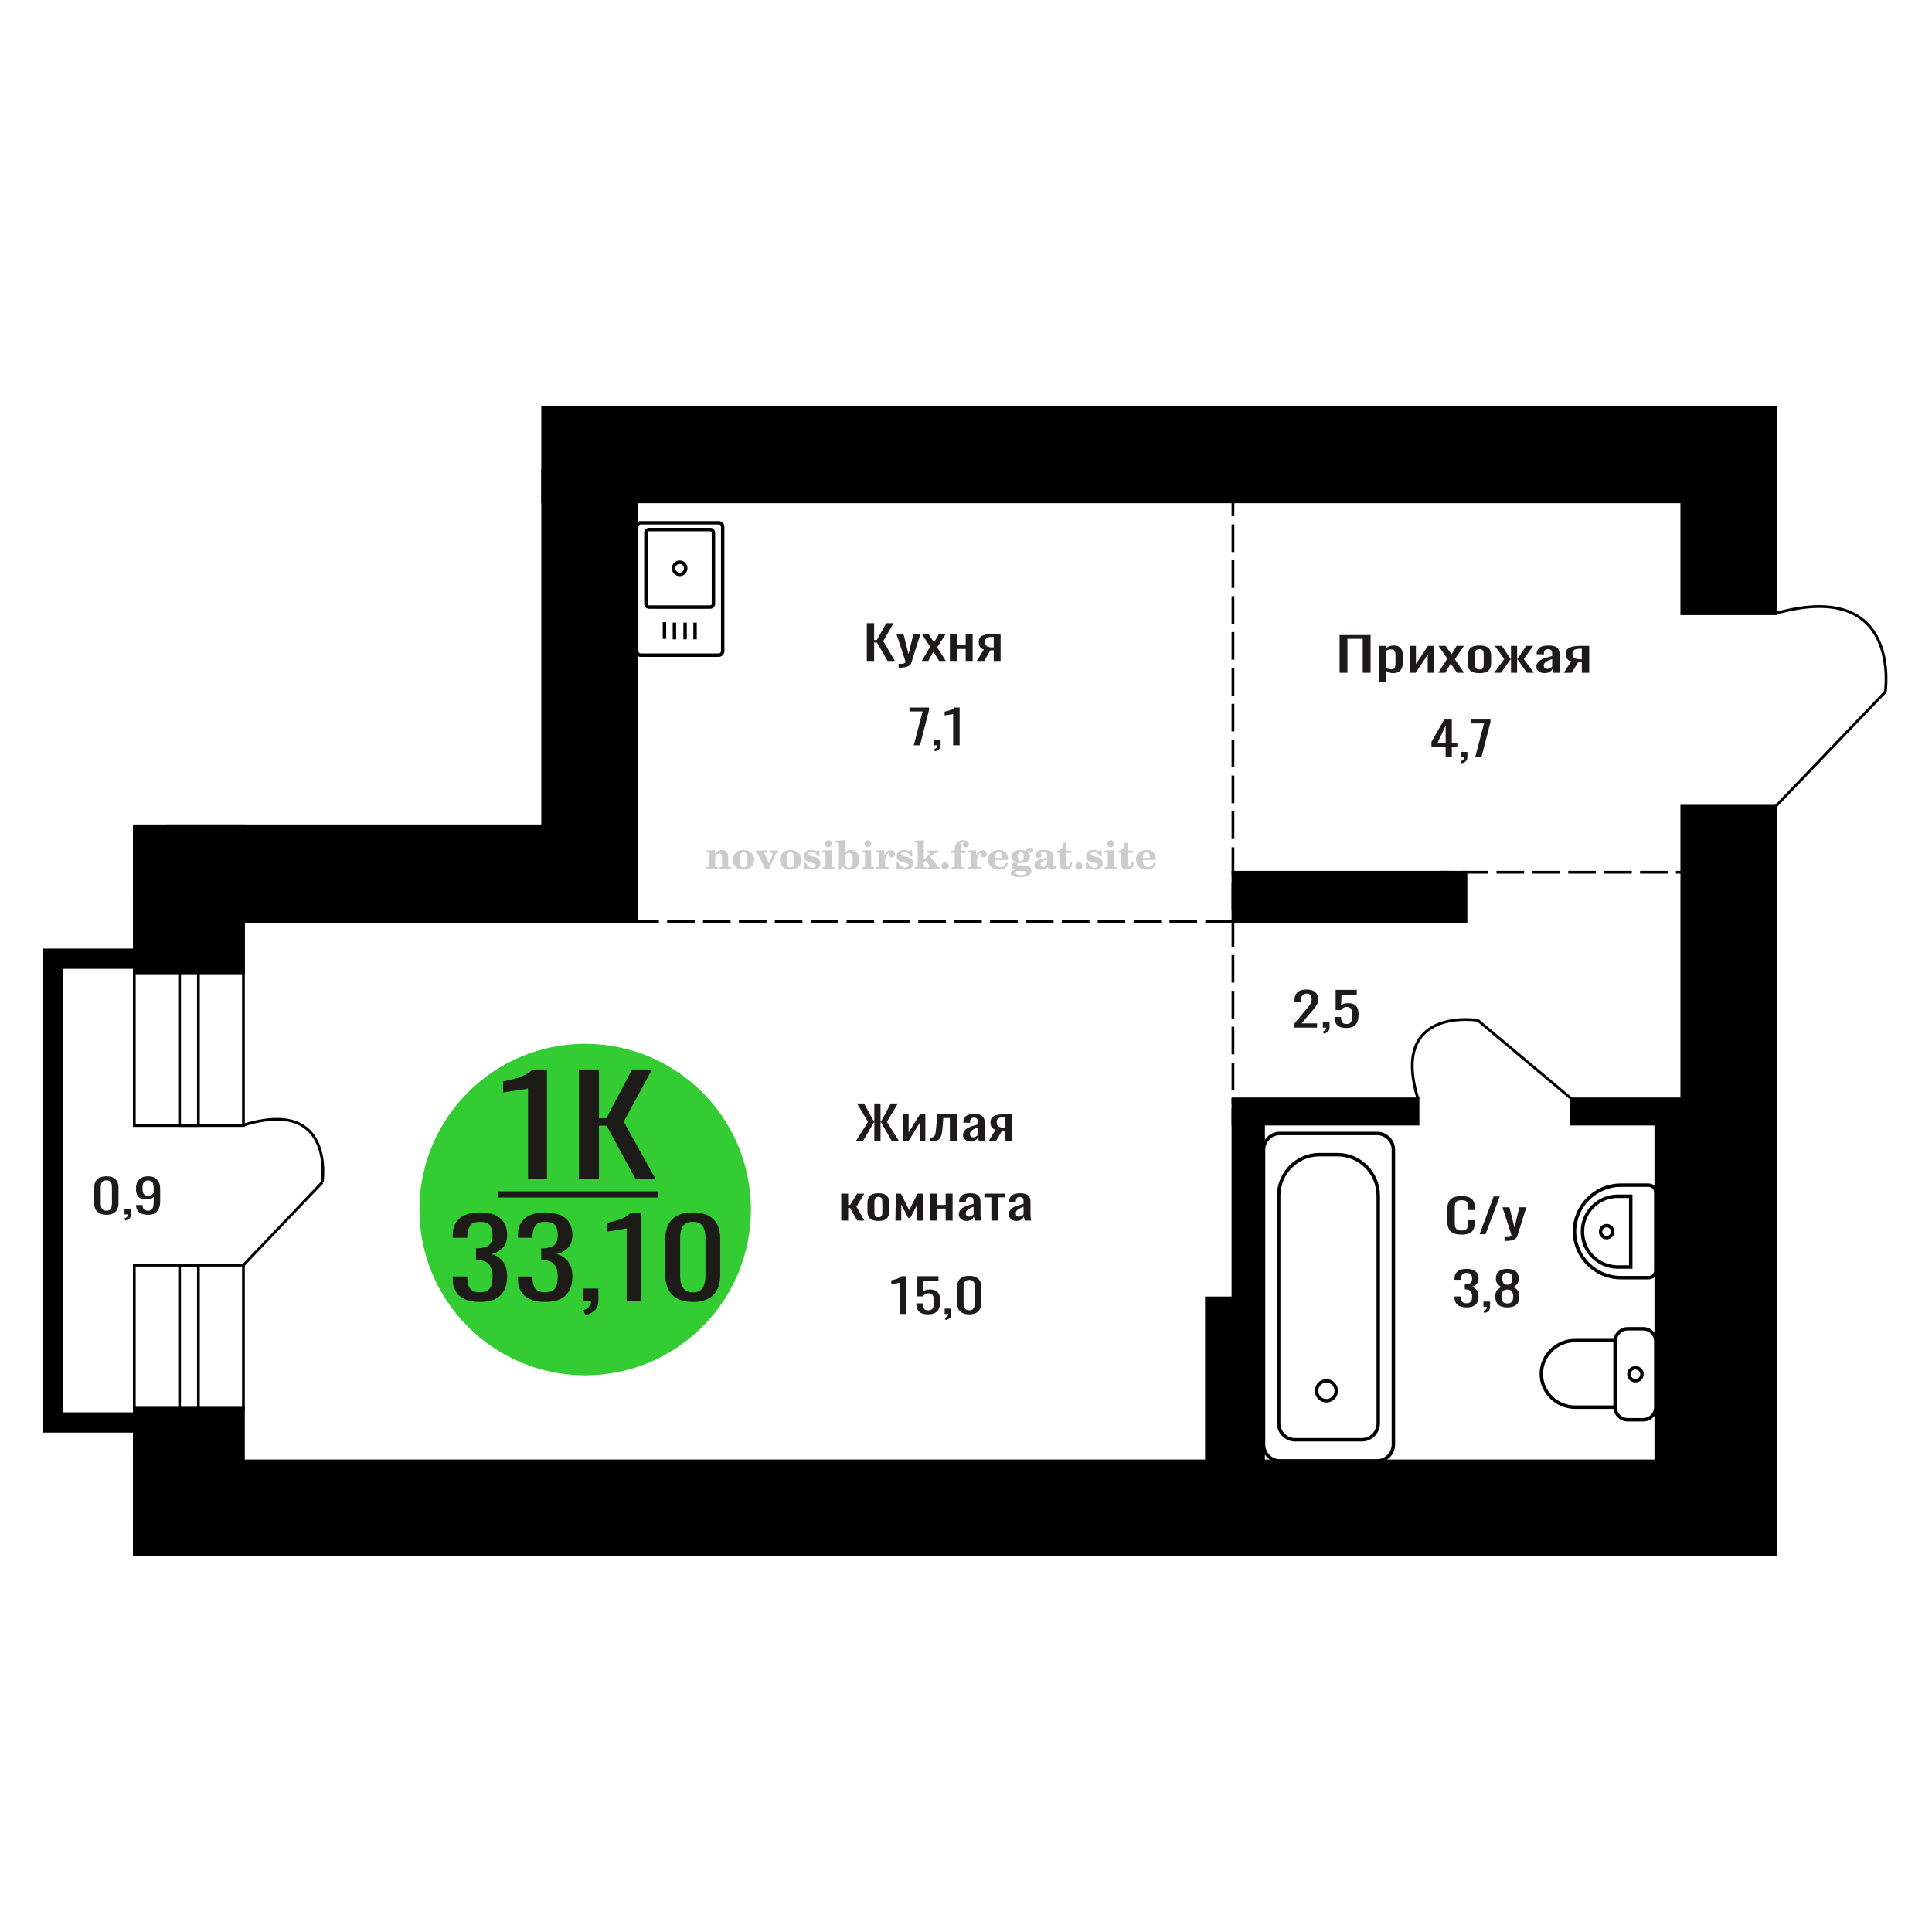 <?xml version="1.0" encoding="UTF-8"?>
<!DOCTYPE svg PUBLIC "-//W3C//DTD SVG 1.1//EN" "http://www.w3.org/Graphics/SVG/1.1/DTD/svg11.dtd">
<!-- Creator: CorelDRAW 2019 -->
<svg xmlns="http://www.w3.org/2000/svg" xml:space="preserve" width="140mm" height="140mm" version="1.1" style="shape-rendering:geometricPrecision; text-rendering:geometricPrecision; image-rendering:optimizeQuality; fill-rule:evenodd; clip-rule:evenodd"
viewBox="0 0 14000 14000"
 xmlns:xlink="http://www.w3.org/1999/xlink">
 <defs>
  <style type="text/css">
   <![CDATA[
    .str0 {stroke:black;stroke-width:25;stroke-miterlimit:22.926}
    .str2 {stroke:black;stroke-width:25.01;stroke-miterlimit:22.926}
    .str1 {stroke:black;stroke-width:20;stroke-miterlimit:22.926}
    .str3 {stroke:black;stroke-width:20;stroke-miterlimit:22.926;stroke-dasharray:200 60}
    .fil0 {fill:none}
    .fil5 {fill:black}
    .fil4 {fill:#1C1B17}
    .fil3 {fill:#33CC33}
    .fil1 {fill:#1C1B17;fill-rule:nonzero}
    .fil2 {fill:#CCCCCC;fill-rule:nonzero}
   ]]>
  </style>
 </defs>
 <g id="Слой_x0020_1">
  <path class="fil0 str0" d="M4613.42 3817.58l0 900.38c0,16.15 13.09,29.37 29.09,29.37l565.34 0c16,0 29.1,-13.22 29.1,-29.37l0 -900.38c0,-16.16 -13.1,-29.38 -29.1,-29.38l-565.34 0c-16,0 -29.09,13.22 -29.09,29.38zm67.15 42.81l0 515.59c0,12.68 10.26,23.04 22.82,23.04l443.58 0c12.56,0 22.83,-10.36 22.83,-23.04l0 -515.59c0,-12.67 -10.27,-23.04 -22.83,-23.04l-443.58 0c-12.56,0 -22.82,10.37 -22.82,23.04zm200.73 257.79c0,24.47 19.65,44.3 43.88,44.3 24.23,0 43.88,-19.83 43.88,-44.3 0,-24.46 -19.65,-44.29 -43.88,-44.29 -24.23,0 -43.88,19.83 -43.88,44.29zm-66.43 390.34l0 120.74m72.2 -117.38l0 120.73m77.36 -120.73l0 120.73m72.19 -120.73l0 120.73"/>
  <path class="fil1" d="M10590.79 8946.61c-26.95,0 -47.88,-4.05 -62.76,-12.16 -14.9,-8.11 -25.24,-19.03 -31.04,-32.77 -5.79,-13.73 -8.7,-29.05 -8.7,-45.94l0 -96.6c0,-18.47 2.91,-34.57 8.7,-48.31 5.8,-13.73 16.14,-24.37 31.04,-31.92 14.88,-7.54 35.81,-11.31 62.76,-11.31 23.83,0 42.71,3.15 56.67,9.45 13.95,6.31 23.97,15.32 30.08,27.03 6.12,11.71 9.17,25.78 9.17,42.22l0 21.62 -50.3 0 0 -19.25c0,-10.14 -0.71,-19.09 -2.12,-26.86 -1.42,-7.77 -5.25,-13.79 -11.52,-18.07 -6.27,-4.28 -16.78,-6.42 -31.5,-6.42 -15.05,0 -26.02,2.31 -32.92,6.93 -6.89,4.61 -11.36,11.14 -13.39,19.59 -2.05,8.44 -3.07,18.29 -3.07,29.55l0 108.43c0,13.74 1.58,24.61 4.71,32.6 3.13,8 8.31,13.68 15.52,17.06 7.21,3.38 16.92,5.07 29.15,5.07 14.42,0 24.76,-2.31 31.02,-6.93 6.28,-4.61 10.19,-10.98 11.76,-19.08 1.56,-8.11 2.36,-17.57 2.36,-28.38l0 -20.26 50.3 0 0 20.26c0,16.67 -2.82,31.36 -8.46,44.08 -5.64,12.73 -15.35,22.64 -29.15,29.73 -13.79,7.09 -33.22,10.64 -58.31,10.64z"/>
  <polygon id="1" class="fil1" points="10721.51,8943.57 10824,8669.96 10867.74,8669.96 10764.76,8943.57 "/>
  <path id="2" class="fil1" d="M10902.52 8992.55l0 -27.7c12.22,0 21.94,-0.39 29.15,-1.18 7.21,-0.79 12.39,-2.25 15.52,-4.39 3.13,-2.14 4.7,-5.13 4.7,-8.95 0,-2.03 -1.1,-6.53 -3.3,-13.52 -2.18,-6.98 -4.53,-14.41 -7.04,-22.29l-54.55 -166.19 50.78 0 36.68 145.92 35.27 -145.92 50.78 0 -64.89 206.05c-2.82,9.46 -7.99,16.95 -15.51,22.46 -7.53,5.52 -17.16,9.52 -28.93,11.99 -11.74,2.48 -25.93,3.72 -42.55,3.72l-6.11 0z"/>
  <path class="fil2" d="M5115.21 6297.69l0 -14.11 13.22 -0.28c3.86,-0.29 6.44,-1.13 7.71,-2.54 1.27,-1.41 1.93,-4.05 1.93,-7.91l0 -84.43c0,-4.56 -0.99,-7.52 -3.01,-9.03 -2.02,-1.46 -6.21,-2.21 -12.56,-2.21 -0.84,0 -2.21,0.05 -4.09,0.14 -1.88,0.1 -3.29,0.14 -4.33,0.14l0 -13.82 66.37 -3.11 0 27.05c6.78,-9.32 14.21,-16.14 22.25,-20.51 8.04,-4.38 17.26,-6.54 27.61,-6.54 15.66,0 27.24,4 34.76,12 7.53,7.99 11.29,20.27 11.29,36.83l0 63.49c0,3.86 0.66,6.5 1.98,7.95 1.36,1.51 3.9,2.31 7.66,2.5l13.22 0.28 0 14.11 -86.08 0 0 -14.11 9.69 -0.71c3.86,-0.18 6.4,-0.98 7.62,-2.4 1.27,-1.41 1.88,-4.04 1.88,-7.9l0 -58.98c0,-9.79 -1.69,-16.93 -5.03,-21.31 -3.34,-4.42 -8.75,-6.63 -16.18,-6.63 -10.16,0 -17.54,3.48 -22.15,10.49 -4.57,6.96 -6.87,18.44 -6.87,34.43l0 42.28c0,3.86 0.66,6.5 1.93,7.91 1.27,1.41 3.81,2.25 7.66,2.54l9.88 0.28 0 14.11 -86.36 0z"/>
  <path id="1" class="fil2" d="M5310.56 6230.85c0,-21.12 7.19,-38.33 21.54,-51.69 14.39,-13.36 33.02,-20.04 55.88,-20.04 22.67,0 41.25,6.68 55.74,20.08 14.53,13.41 21.78,30.63 21.78,51.65 0,21.03 -7.2,38.19 -21.55,51.46 -14.39,13.26 -33.02,19.9 -55.97,19.9 -22.95,0 -41.63,-6.64 -55.93,-19.85 -14.34,-13.22 -21.49,-30.39 -21.49,-51.51zm48.82 0c0,18.96 2.26,32.79 6.77,41.53 4.52,8.8 11.67,13.17 21.55,13.17 9.92,0 17.17,-4.37 21.77,-13.17 4.61,-8.74 6.92,-22.57 6.92,-41.53 0,-19.19 -2.26,-33.16 -6.82,-41.91 -4.56,-8.79 -11.76,-13.17 -21.59,-13.17 -9.97,0 -17.22,4.38 -21.78,13.17 -4.56,8.75 -6.82,22.72 -6.82,41.91z"/>
  <path id="2" class="fil2" d="M5491.97 6189.04c-2.11,-4.57 -4.33,-7.62 -6.58,-9.08 -2.31,-1.46 -5.6,-2.21 -9.83,-2.21l-1.09 0 0 -14.4 80.53 0 0 14.4 -6.07 0.56c-3.2,0.28 -5.5,0.85 -6.91,1.79 -1.36,0.89 -2.07,2.3 -2.07,4.14 0,0.8 0.33,2.11 0.89,3.85 0.61,1.74 1.37,3.53 2.31,5.37l29.63 62.46 23.14 -53.62c0.76,-1.83 1.32,-3.9 1.79,-6.16 0.47,-2.26 0.71,-4.24 0.71,-5.98 0,-3.48 -1.32,-6.3 -3.96,-8.37 -2.58,-2.02 -6.25,-3.2 -10.95,-3.48l-7.44 -0.56 0 -14.4 64.63 0 0 14.96c-6.07,0.28 -10.77,1.69 -14.11,4.28 -3.39,2.54 -6.73,7.62 -10.16,15.15l-45.72 102.77 -23.99 0 -54.75 -111.47z"/>
  <path id="3" class="fil2" d="M5650.63 6230.85c0,-21.12 7.19,-38.33 21.54,-51.69 14.39,-13.36 33.02,-20.04 55.88,-20.04 22.67,0 41.25,6.68 55.74,20.08 14.53,13.41 21.78,30.63 21.78,51.65 0,21.03 -7.2,38.19 -21.55,51.46 -14.39,13.26 -33.02,19.9 -55.97,19.9 -22.95,0 -41.63,-6.64 -55.93,-19.85 -14.34,-13.22 -21.49,-30.39 -21.49,-51.51zm48.82 0c0,18.96 2.26,32.79 6.77,41.53 4.52,8.8 11.67,13.17 21.55,13.17 9.92,0 17.17,-4.37 21.77,-13.17 4.61,-8.74 6.92,-22.57 6.92,-41.53 0,-19.19 -2.26,-33.16 -6.82,-41.91 -4.56,-8.79 -11.76,-13.17 -21.59,-13.17 -9.97,0 -17.22,4.38 -21.78,13.17 -4.56,8.75 -6.82,22.72 -6.82,41.91z"/>
  <path id="4" class="fil2" d="M5823.86 6248.02l12.18 0c5.79,12.79 13.12,22.58 22.01,29.35 8.94,6.77 18.87,10.16 29.87,10.16 7.2,0 12.89,-1.6 17.08,-4.75 4.23,-3.2 6.35,-7.43 6.35,-12.79 0,-4.8 -1.84,-8.47 -5.55,-11.06 -3.72,-2.59 -11.62,-5.13 -23.76,-7.62 -20.84,-4 -35.51,-9.64 -44.02,-16.84 -8.52,-7.19 -12.75,-17.26 -12.75,-30.19 0,-14.35 4.75,-25.45 14.25,-33.31 9.5,-7.9 23,-11.85 40.45,-11.85 6.49,0 12.7,0.8 18.49,2.45 5.83,1.64 11.15,3.99 15.94,7.1l11.06 -7.57 11.61 0 1.37 45.15 -13.27 0c-4.93,-10.58 -11.33,-18.91 -19.14,-24.88 -7.81,-5.98 -16.18,-8.99 -25.16,-8.99 -6.82,0 -12.37,1.51 -16.65,4.57 -4.33,3.05 -6.5,6.86 -6.5,11.47 0,8.75 11.15,15.1 33.4,19.05 2.68,0.47 4.75,0.85 6.21,1.13 15.71,2.92 27.56,8.23 35.46,15.95 7.91,7.71 11.86,17.73 11.86,30.01 0,14.81 -4.99,26.53 -14.96,35.18 -9.97,8.7 -23.57,13.03 -40.83,13.03 -7.71,0 -15.05,-0.89 -21.92,-2.73 -6.91,-1.83 -13.12,-4.47 -18.76,-7.95l-12.14 8.42 -11.34 0 -0.84 -52.49z"/>
  <path id="5" class="fil2" d="M5978.18 6114.25c0,-7.01 2.4,-12.94 7.25,-17.78 4.84,-4.89 10.67,-7.34 17.59,-7.34 6.63,0 12.37,2.45 17.26,7.38 4.85,4.94 7.29,10.82 7.29,17.74 0,6.91 -2.4,12.84 -7.24,17.87 -4.85,5.03 -10.59,7.53 -17.31,7.53 -6.92,0 -12.75,-2.45 -17.59,-7.39 -4.85,-4.94 -7.25,-10.91 -7.25,-18.01zm48.26 158.56c0,3.95 0.66,6.68 1.93,8.09 1.32,1.41 3.91,2.21 7.76,2.4l11.2 0.28 0 14.11 -87.21 0 0 -14.11 12.28 -0.28c3.81,-0.19 6.39,-0.99 7.71,-2.5 1.37,-1.45 2.02,-4.14 2.02,-7.99l0 -84.48c0,-4.47 -0.98,-7.48 -3.01,-8.94 -2.02,-1.46 -6.16,-2.21 -12.41,-2.21 -0.85,0 -2.17,0.05 -4.1,0.14 -1.88,0.1 -3.34,0.14 -4.46,0.14l0 -13.82 68.29 -3.11 0 112.28z"/>
  <path id="6" class="fil2" d="M6151.18 6180.29c-9.59,0 -16.74,4.75 -21.4,14.25 -4.7,9.55 -7.05,23.99 -7.05,43.37 0,16.27 2.39,28.64 7.24,37.16 4.84,8.51 11.9,12.74 21.21,12.74 9.64,0 16.75,-4.47 21.36,-13.45 4.61,-8.94 6.91,-22.81 6.91,-41.53 0,-17.69 -2.35,-30.81 -7.05,-39.51 -4.66,-8.71 -11.76,-13.03 -21.22,-13.03zm-74.97 121.92c0.94,-5.32 1.64,-10.59 2.07,-15.81 0.47,-5.22 0.7,-10.58 0.7,-16.09l0 -153.48c0,-4.42 -0.99,-7.38 -2.92,-8.84 -1.92,-1.46 -6.02,-2.21 -12.22,-2.21 -0.85,0 -2.26,0.05 -4.29,0.14 -2.02,0.1 -3.66,0.14 -4.84,0.14l0 -13.83 68.02 -3.38 0 89.79c5.78,-6.58 12.08,-11.43 18.86,-14.58 6.82,-3.11 14.44,-4.66 22.9,-4.66 19.01,0 34.39,6.49 46.15,19.48 11.76,12.98 17.64,30 17.64,51.03 0,21.87 -6.5,39.42 -19.43,52.68 -12.94,13.27 -29.96,19.9 -51.13,19.9 -11.19,0 -20.93,-1.98 -29.26,-5.93 -8.32,-3.9 -15.24,-9.83 -20.74,-17.73l-18.01 23.38 -13.5 0z"/>
  <path id="7" class="fil2" d="M6264.68 6114.25c0,-7.01 2.4,-12.94 7.25,-17.78 4.84,-4.89 10.67,-7.34 17.59,-7.34 6.63,0 12.37,2.45 17.26,7.38 4.85,4.94 7.29,10.82 7.29,17.74 0,6.91 -2.4,12.84 -7.24,17.87 -4.85,5.03 -10.59,7.53 -17.31,7.53 -6.92,0 -12.75,-2.45 -17.59,-7.39 -4.85,-4.94 -7.25,-10.91 -7.25,-18.01zm48.26 158.56c0,3.95 0.66,6.68 1.93,8.09 1.32,1.41 3.91,2.21 7.76,2.4l11.2 0.28 0 14.11 -87.21 0 0 -14.11 12.28 -0.28c3.81,-0.19 6.39,-0.99 7.71,-2.5 1.37,-1.45 2.02,-4.14 2.02,-7.99l0 -84.48c0,-4.47 -0.98,-7.48 -3.01,-8.94 -2.02,-1.46 -6.16,-2.21 -12.41,-2.21 -0.85,0 -2.17,0.05 -4.1,0.14 -1.88,0.1 -3.34,0.14 -4.46,0.14l0 -13.82 68.29 -3.11 0 112.28z"/>
  <path id="8" class="fil2" d="M6346.57 6297.69l0 -14.11 13.22 -0.28c3.86,-0.29 6.44,-1.13 7.71,-2.54 1.27,-1.41 1.93,-4.05 1.93,-7.91l0 -84.47c0,-4.52 -0.99,-7.53 -3.01,-8.99 -2.02,-1.46 -6.21,-2.21 -12.56,-2.21 -0.84,0 -2.21,0.05 -4.09,0.14 -1.88,0.1 -3.29,0.14 -4.33,0.14l0 -13.82 62.89 -3.11 0 38.85c5.55,-12.74 12.14,-22.39 19.9,-28.88 7.71,-6.44 16.41,-9.69 26.15,-9.69 9.03,0 16.37,2.54 22.01,7.58 5.65,5.08 8.47,11.52 8.47,19.42 0,7.72 -2.07,13.88 -6.26,18.53 -4.18,4.66 -9.69,6.97 -16.51,6.97 -6.35,0 -11.52,-2.03 -15.52,-6.12 -4,-4.09 -6.02,-9.41 -6.02,-15.94 0,-2.59 0.42,-4.94 1.27,-7.15 0.8,-2.21 2.12,-4.33 3.86,-6.35 -10.49,3.38 -18.44,10.67 -23.94,21.77 -5.51,11.11 -8.28,25.59 -8.28,43.42l0 29.91c0,3.86 0.66,6.5 1.97,7.95 1.37,1.51 3.91,2.31 7.67,2.5l18.02 0.28 0 14.11 -94.55 0z"/>
  <path id="9" class="fil2" d="M6496.2 6248.02l12.18 0c5.79,12.79 13.12,22.58 22.01,29.35 8.94,6.77 18.87,10.16 29.87,10.16 7.2,0 12.89,-1.6 17.08,-4.75 4.23,-3.2 6.35,-7.43 6.35,-12.79 0,-4.8 -1.84,-8.47 -5.55,-11.06 -3.72,-2.59 -11.62,-5.13 -23.76,-7.62 -20.84,-4 -35.51,-9.64 -44.02,-16.84 -8.52,-7.19 -12.75,-17.26 -12.75,-30.19 0,-14.35 4.75,-25.45 14.25,-33.31 9.5,-7.9 23,-11.85 40.45,-11.85 6.49,0 12.7,0.8 18.49,2.45 5.83,1.64 11.15,3.99 15.94,7.1l11.06 -7.57 11.61 0 1.37 45.15 -13.27 0c-4.93,-10.58 -11.33,-18.91 -19.14,-24.88 -7.81,-5.98 -16.18,-8.99 -25.16,-8.99 -6.82,0 -12.37,1.51 -16.65,4.57 -4.33,3.05 -6.5,6.86 -6.5,11.47 0,8.75 11.15,15.1 33.4,19.05 2.68,0.47 4.75,0.85 6.21,1.13 15.71,2.92 27.56,8.23 35.46,15.95 7.91,7.71 11.86,17.73 11.86,30.01 0,14.81 -4.99,26.53 -14.96,35.18 -9.97,8.7 -23.57,13.03 -40.83,13.03 -7.71,0 -15.05,-0.89 -21.92,-2.73 -6.91,-1.83 -13.12,-4.47 -18.76,-7.95l-12.14 8.42 -11.34 0 -0.84 -52.49z"/>
  <path id="10" class="fil2" d="M6649.96 6116.79c0,-4.38 -0.94,-7.34 -2.82,-8.8 -1.88,-1.46 -5.93,-2.21 -12.14,-2.21 -0.7,0 -2.12,0.05 -4.19,0.14 -2.02,0.1 -3.66,0.14 -4.84,0.14l0 -13.83 68.3 -3.38 0 137.96 33.91 -28.51c2.96,-2.4 5.13,-4.56 6.54,-6.54 1.46,-1.97 2.16,-3.85 2.16,-5.59 0,-2.78 -1.31,-4.8 -3.95,-6.12 -2.59,-1.36 -6.54,-2.02 -11.76,-2.02 -0.47,0 -1.27,0.05 -2.35,0.14 -1.08,0.09 -1.93,0.14 -2.49,0.14l0 -14.67 82.92 0 0 14.67c-7.15,0 -13.59,0.94 -19.33,2.82 -5.74,1.88 -11.15,4.89 -16.18,9.03l-22.86 18.35 52.73 64.86c2.82,3.58 5.45,6.21 7.81,7.81 2.4,1.6 4.89,2.4 7.43,2.4l0.56 0 0 14.11 -85.51 0 0 -14.11 6.77 -0.28c2.59,-0.19 4.52,-0.76 5.93,-1.7 1.36,-0.98 2.07,-2.3 2.07,-3.95 0,-1.55 -1.27,-3.9 -3.72,-7.01 -0.65,-0.84 -1.12,-1.45 -1.41,-1.78l-25.73 -31.28 -13.54 11 0 24.27c0,3.86 0.66,6.5 1.93,7.95 1.27,1.51 3.85,2.31 7.71,2.5l9.27 0.28 0 14.11 -85.23 0 0 -14.11 12.23 -0.28c3.76,-0.19 6.35,-0.99 7.71,-2.5 1.36,-1.45 2.07,-4.09 2.07,-7.95l0 -156.06z"/>
  <path id="11" class="fil2" d="M6848.69 6248.58c7.15,0 13.35,2.59 18.58,7.81 5.22,5.18 7.85,11.38 7.85,18.63 0,7.29 -2.59,13.54 -7.81,18.77 -5.17,5.22 -11.38,7.85 -18.62,7.85 -7.2,0 -13.36,-2.63 -18.54,-7.85 -5.22,-5.23 -7.8,-11.48 -7.8,-18.77 0,-7.15 2.63,-13.36 7.85,-18.58 5.22,-5.22 11.38,-7.86 18.49,-7.86z"/>
  <path id="12" class="fil2" d="M6893.28 6181.42l0 -17.78 25.02 0 0 -5.65c0,-21.97 5.22,-38.99 15.71,-51.17 10.49,-12.19 25.21,-18.26 44.12,-18.26 13.27,0 23.76,2.73 31.52,8.14 7.76,5.41 11.66,12.7 11.66,21.87 0,6.82 -2.07,12.19 -6.21,16.09 -4.14,3.9 -9.87,5.83 -17.26,5.83 -6.07,0 -11.01,-1.78 -14.82,-5.36 -3.81,-3.57 -5.73,-8.18 -5.73,-13.78 0,-5.88 2.63,-11.1 7.95,-15.71 1.08,-1.08 1.64,-1.79 1.64,-2.07 0,-0.99 -0.47,-1.74 -1.36,-2.16 -0.94,-0.47 -2.45,-0.71 -4.57,-0.71 -7,0 -11.85,3.58 -14.53,10.68 -2.73,7.1 -4.09,21.54 -4.09,43.32l0 8.94 35.51 0 0 17.78 -35.51 0 0 91.43c0,4.14 0.84,6.97 2.59,8.47 1.74,1.51 5.08,2.26 10.01,2.26l15.06 0 0 14.11 -93.7 0 0 -14.11 12.37 -0.28c3.76,-0.19 6.3,-0.99 7.67,-2.5 1.31,-1.45 1.97,-4.09 1.97,-7.95l0 -91.43 -25.02 0z"/>
  <path id="13" class="fil2" d="M7012.28 6297.69l0 -14.11 13.22 -0.28c3.86,-0.29 6.44,-1.13 7.71,-2.54 1.27,-1.41 1.93,-4.05 1.93,-7.91l0 -84.47c0,-4.52 -0.99,-7.53 -3.01,-8.99 -2.02,-1.46 -6.21,-2.21 -12.56,-2.21 -0.84,0 -2.21,0.05 -4.09,0.14 -1.88,0.1 -3.29,0.14 -4.33,0.14l0 -13.82 62.89 -3.11 0 38.85c5.55,-12.74 12.14,-22.39 19.9,-28.88 7.71,-6.44 16.41,-9.69 26.15,-9.69 9.03,0 16.37,2.54 22.01,7.58 5.65,5.08 8.47,11.52 8.47,19.42 0,7.72 -2.07,13.88 -6.26,18.53 -4.18,4.66 -9.69,6.97 -16.51,6.97 -6.35,0 -11.52,-2.03 -15.52,-6.12 -4,-4.09 -6.02,-9.41 -6.02,-15.94 0,-2.59 0.42,-4.94 1.27,-7.15 0.8,-2.21 2.12,-4.33 3.86,-6.35 -10.49,3.38 -18.44,10.67 -23.94,21.77 -5.51,11.11 -8.28,25.59 -8.28,43.42l0 29.91c0,3.86 0.66,6.5 1.97,7.95 1.37,1.51 3.91,2.31 7.67,2.5l18.02 0.28 0 14.11 -94.55 0z"/>
  <path id="14" class="fil2" d="M7291.73 6251.12l12.42 5.93c-4.42,14.77 -12.14,26.01 -23.19,33.68 -11.1,7.67 -25.17,11.48 -42.24,11.48 -23.43,0 -42.29,-6.59 -56.68,-19.71 -14.35,-13.13 -21.54,-30.34 -21.54,-51.65 0,-21.26 7.15,-38.57 21.4,-51.83 14.3,-13.27 32.97,-19.9 56.02,-19.9 21.02,0 37.35,6.07 49.01,18.25 11.67,12.14 17.5,29.21 17.5,51.13l0 3.71 -94.83 0 0 1.93c0,16.33 3.3,28.65 9.83,36.97 6.59,8.33 16.37,12.47 29.31,12.47 9.45,0 17.78,-2.73 24.93,-8.19 7.19,-5.45 13.21,-13.54 18.06,-24.27zm-82.13 -33.58l43.37 0c2.96,0 5.03,-0.66 6.21,-1.93 1.18,-1.27 1.79,-3.62 1.79,-7.05 0,-12.14 -1.84,-20.98 -5.46,-26.49 -3.62,-5.5 -9.31,-8.27 -17.12,-8.27 -8.98,0 -15.85,3.62 -20.6,10.81 -4.71,7.25 -7.43,18.21 -8.19,32.93z"/>
  <path id="15" class="fil2" d="M7356.26 6302.82c-9.12,-2.31 -15.99,-5.69 -20.65,-10.26 -4.65,-4.56 -6.96,-10.16 -6.96,-16.88 0,-7.43 3.06,-13.55 9.22,-18.39 6.16,-4.8 15.05,-8.09 26.62,-9.84 -11.38,-3.05 -20.03,-8.04 -26.01,-15.05 -5.97,-6.96 -8.98,-15.47 -8.98,-25.49 0,-14.3 6.07,-25.97 18.2,-34.9 12.14,-8.99 27.99,-13.45 47.56,-13.45 6.91,0 13.4,0.7 19.56,2.07 6.17,1.36 12.14,3.43 17.92,6.16l4.85 -7.01c3.76,-5.36 8.28,-9.46 13.5,-12.37 5.22,-2.92 10.68,-4.38 16.37,-4.38 6.25,0 11.33,1.79 15.28,5.37 3.96,3.62 5.93,8.23 5.93,13.82 0,5.51 -1.5,10.02 -4.56,13.46 -3.01,3.43 -6.96,5.17 -11.81,5.17 -3.34,0 -6.16,-0.7 -8.56,-2.12 -2.4,-1.45 -4.33,-3.62 -5.78,-6.53 -0.57,-1.13 -0.9,-2.5 -1.09,-4.14 -0.28,-2.31 -1.27,-3.48 -2.91,-3.58 -1.65,0 -3.48,0.8 -5.51,2.4 -2.02,1.6 -3.66,3.62 -4.93,6.07 6.96,4.8 12.04,9.92 15.24,15.43 3.19,5.55 4.79,11.9 4.79,19.05 0,14.34 -5.83,25.58 -17.45,33.72 -11.62,8.14 -27.75,12.23 -48.4,12.23 -1.74,0 -4.18,-0.09 -7.34,-0.28 -3.1,-0.19 -5.36,-0.28 -6.72,-0.28 -4.33,0 -7.72,0.8 -10.11,2.44 -2.45,1.6 -3.67,3.81 -3.67,6.64 0,3.24 1.08,5.5 3.24,6.77 2.17,1.27 5.93,1.93 11.34,1.93l20.46 0c10.72,0 20.08,0.33 28.03,1.03 8,0.71 13.45,1.6 16.51,2.68 7.72,2.78 13.74,7.34 18.06,13.78 4.33,6.45 6.5,13.88 6.5,22.3 0,14.86 -7.06,26.29 -21.17,34.29 -14.11,8 -34.34,11.99 -60.73,11.99 -22.43,0 -39.32,-2.44 -50.65,-7.29 -11.34,-4.89 -17.03,-12.13 -17.03,-21.77 0,-6.35 2.77,-11.62 8.28,-15.9 5.5,-4.28 13.36,-7.25 23.56,-8.89zm13.88 7.85c-3.58,1.46 -6.12,3.15 -7.62,5.04 -1.51,1.88 -2.26,4.32 -2.26,7.38 0,6.16 2.68,10.72 8,13.64 5.31,2.96 13.59,4.42 24.83,4.42 15.24,0 26.53,-1.41 33.82,-4.18 7.29,-2.83 10.96,-7.15 10.96,-13.08 0,-4.66 -1.97,-8.04 -5.93,-10.11 -3.95,-2.07 -10.72,-3.11 -20.32,-3.11l-41.48 0zm4.8 -104.51c0,11.61 1.74,20.08 5.22,25.4 3.53,5.31 8.98,7.99 16.46,7.99 7.53,0 13.08,-2.68 16.7,-8.09 3.57,-5.36 5.36,-13.78 5.36,-25.3 0,-11.29 -1.79,-19.66 -5.36,-25.07 -3.62,-5.41 -9.17,-8.14 -16.7,-8.14 -7.48,0 -12.93,2.73 -16.46,8.14 -3.48,5.41 -5.22,13.78 -5.22,25.07z"/>
  <path id="16" class="fil2" d="M7587.5 6229.39c-16.7,2.68 -28.6,6.63 -35.66,11.86 -7.1,5.22 -10.63,12.55 -10.63,22.06 0,5.78 1.6,10.34 4.75,13.78 3.15,3.38 7.43,5.08 12.75,5.08 8.7,0 15.71,-3.25 20.93,-9.74 5.22,-6.49 7.86,-15.38 7.86,-26.67l0 -16.37zm43.74 35.75c0,4.52 0.8,7.71 2.4,9.64 1.6,1.93 4.23,2.87 7.81,2.87 1.64,0 3.52,-0.47 5.64,-1.46 2.12,-0.94 3.43,-1.41 4,-1.41 1.08,0 1.97,0.33 2.63,1.08 0.61,0.76 0.94,1.79 0.94,3.2 0,5.88 -3.34,11.25 -10.06,16.14 -6.73,4.84 -14.77,7.29 -24.13,7.29 -7.01,0 -12.98,-1.84 -17.92,-5.55 -4.99,-3.72 -7.9,-8.52 -8.85,-14.35 -7.71,6.3 -16.46,11.2 -26.24,14.68 -9.79,3.48 -19.85,5.22 -30.25,5.22 -13.5,0 -23.99,-2.92 -31.42,-8.8 -7.43,-5.88 -11.14,-14.16 -11.14,-24.83 0,-14.21 7.47,-25.64 22.38,-34.2 14.92,-8.61 38.53,-15.05 70.75,-19.38l0 -15.33c0,-9.93 -1.98,-16.94 -5.93,-21.07 -3.95,-4.14 -10.53,-6.21 -19.71,-6.21 -5.97,0 -11,0.98 -15.05,2.96 -4.09,1.98 -6.16,4.28 -6.16,6.82 0,0.66 1.22,2.54 3.67,5.69 2.44,3.11 3.67,6.59 3.67,10.49 0,5.32 -2.07,9.6 -6.26,12.89 -4.18,3.24 -9.64,4.89 -16.32,4.89 -6.82,0 -12.47,-1.97 -16.98,-5.93 -4.47,-3.95 -6.73,-8.89 -6.73,-14.86 0,-11.76 5.65,-20.88 16.94,-27.37 11.33,-6.45 27.28,-9.69 47.97,-9.69 11.57,0 21.73,1.17 30.53,3.52 8.75,2.31 15.99,5.79 21.68,10.35 4.52,3.53 7.67,7.48 9.46,11.95 1.79,4.42 2.68,11.24 2.68,20.41l0 60.35z"/>
  <path id="17" class="fil2" d="M7767.98 6244.35c0,0.66 0.09,1.65 0.24,2.96 0.14,1.32 0.18,2.31 0.18,2.97 0,16.51 -4.37,29.39 -13.12,38.66 -8.8,9.22 -20.98,13.83 -36.55,13.83 -14.2,0 -24.32,-3.34 -30.29,-10.07 -5.97,-6.68 -8.94,-18.48 -8.94,-35.41l0 -77 -20.32 0 0 -15.15c13.97,-0.89 24.84,-6.35 32.55,-16.27 7.72,-9.93 11.95,-23.95 12.7,-41.96l19.38 0 0 56.73 38.1 0 0 16.65 -38.1 0 0 74.78c0,9.55 0.9,15.9 2.64,19.01 1.74,3.15 4.79,4.7 9.22,4.7 5.41,0 9.5,-2.87 12.32,-8.56 2.77,-5.69 4.33,-14.3 4.61,-25.87l15.38 0z"/>
  <path id="18" class="fil2" d="M7817.89 6248.58c7.15,0 13.35,2.59 18.58,7.81 5.22,5.18 7.85,11.38 7.85,18.63 0,7.29 -2.59,13.54 -7.81,18.77 -5.17,5.22 -11.38,7.85 -18.62,7.85 -7.2,0 -13.36,-2.63 -18.54,-7.85 -5.22,-5.23 -7.8,-11.48 -7.8,-18.77 0,-7.15 2.63,-13.36 7.85,-18.58 5.22,-5.22 11.38,-7.86 18.49,-7.86z"/>
  <path id="19" class="fil2" d="M7869.16 6248.02l12.18 0c5.79,12.79 13.12,22.58 22.01,29.35 8.94,6.77 18.87,10.16 29.87,10.16 7.2,0 12.89,-1.6 17.08,-4.75 4.23,-3.2 6.35,-7.43 6.35,-12.79 0,-4.8 -1.84,-8.47 -5.55,-11.06 -3.72,-2.59 -11.62,-5.13 -23.76,-7.62 -20.84,-4 -35.51,-9.64 -44.02,-16.84 -8.52,-7.19 -12.75,-17.26 -12.75,-30.19 0,-14.35 4.75,-25.45 14.25,-33.31 9.5,-7.9 23,-11.85 40.45,-11.85 6.49,0 12.7,0.8 18.49,2.45 5.83,1.64 11.15,3.99 15.94,7.1l11.06 -7.57 11.61 0 1.37 45.15 -13.27 0c-4.93,-10.58 -11.33,-18.91 -19.14,-24.88 -7.81,-5.98 -16.18,-8.99 -25.16,-8.99 -6.82,0 -12.37,1.51 -16.65,4.57 -4.33,3.05 -6.5,6.86 -6.5,11.47 0,8.75 11.15,15.1 33.4,19.05 2.68,0.47 4.75,0.85 6.21,1.13 15.71,2.92 27.56,8.23 35.46,15.95 7.91,7.71 11.86,17.73 11.86,30.01 0,14.81 -4.99,26.53 -14.96,35.18 -9.97,8.7 -23.57,13.03 -40.83,13.03 -7.71,0 -15.05,-0.89 -21.92,-2.73 -6.91,-1.83 -13.12,-4.47 -18.76,-7.95l-12.14 8.42 -11.34 0 -0.84 -52.49z"/>
  <path id="20" class="fil2" d="M8023.48 6114.25c0,-7.01 2.4,-12.94 7.25,-17.78 4.84,-4.89 10.67,-7.34 17.59,-7.34 6.63,0 12.37,2.45 17.26,7.38 4.85,4.94 7.29,10.82 7.29,17.74 0,6.91 -2.4,12.84 -7.24,17.87 -4.85,5.03 -10.59,7.53 -17.31,7.53 -6.92,0 -12.75,-2.45 -17.59,-7.39 -4.85,-4.94 -7.25,-10.91 -7.25,-18.01zm48.26 158.56c0,3.95 0.66,6.68 1.93,8.09 1.32,1.41 3.91,2.21 7.76,2.4l11.2 0.28 0 14.11 -87.21 0 0 -14.11 12.28 -0.28c3.81,-0.19 6.39,-0.99 7.71,-2.5 1.37,-1.45 2.02,-4.14 2.02,-7.99l0 -84.48c0,-4.47 -0.98,-7.48 -3.01,-8.94 -2.02,-1.46 -6.16,-2.21 -12.41,-2.21 -0.85,0 -2.17,0.05 -4.1,0.14 -1.88,0.1 -3.34,0.14 -4.46,0.14l0 -13.82 68.29 -3.11 0 112.28z"/>
  <path id="21" class="fil2" d="M8214.45 6244.35c0,0.66 0.09,1.65 0.24,2.96 0.14,1.32 0.18,2.31 0.18,2.97 0,16.51 -4.37,29.39 -13.12,38.66 -8.8,9.22 -20.98,13.83 -36.55,13.83 -14.2,0 -24.32,-3.34 -30.29,-10.07 -5.97,-6.68 -8.94,-18.48 -8.94,-35.41l0 -77 -20.32 0 0 -15.15c13.97,-0.89 24.84,-6.35 32.55,-16.27 7.72,-9.93 11.95,-23.95 12.7,-41.96l19.38 0 0 56.73 38.1 0 0 16.65 -38.1 0 0 74.78c0,9.55 0.9,15.9 2.64,19.01 1.74,3.15 4.79,4.7 9.22,4.7 5.41,0 9.5,-2.87 12.32,-8.56 2.77,-5.69 4.33,-14.3 4.61,-25.87l15.38 0z"/>
  <path id="22" class="fil2" d="M8363.04 6251.12l12.42 5.93c-4.42,14.77 -12.14,26.01 -23.19,33.68 -11.1,7.67 -25.17,11.48 -42.24,11.48 -23.43,0 -42.29,-6.59 -56.68,-19.71 -14.35,-13.13 -21.54,-30.34 -21.54,-51.65 0,-21.26 7.15,-38.57 21.4,-51.83 14.3,-13.27 32.97,-19.9 56.02,-19.9 21.02,0 37.35,6.07 49.01,18.25 11.67,12.14 17.5,29.21 17.5,51.13l0 3.71 -94.83 0 0 1.93c0,16.33 3.3,28.65 9.83,36.97 6.59,8.33 16.37,12.47 29.31,12.47 9.45,0 17.78,-2.73 24.93,-8.19 7.19,-5.45 13.21,-13.54 18.06,-24.27zm-82.13 -33.58l43.37 0c2.96,0 5.03,-0.66 6.21,-1.93 1.18,-1.27 1.79,-3.62 1.79,-7.05 0,-12.14 -1.84,-20.98 -5.46,-26.49 -3.62,-5.5 -9.31,-8.27 -17.12,-8.27 -8.98,0 -15.85,3.62 -20.6,10.81 -4.71,7.25 -7.43,18.21 -8.19,32.93z"/>
  <circle class="fil3" cx="4240.32" cy="8764.94" r="1201.23"/>
  <path class="fil1" d="M3477.08 9434.31c-43.6,0 -79.93,-6.55 -108.98,-19.64 -29.06,-13.09 -50.86,-31.94 -65.39,-56.55 -14.53,-24.61 -21.8,-53.67 -21.8,-87.18l0 -21.21 105.02 0c0,2.1 0,4.32 0,6.68 0,2.36 0,4.84 0,7.46 0.67,18.85 3.47,35.87 8.42,51.05 4.96,15.19 13.87,27.23 26.76,36.13 12.88,8.9 31.54,13.36 55.97,13.36 25.76,0 45.25,-4.85 58.46,-14.53 13.22,-9.69 22.12,-23.44 26.75,-41.24 4.62,-17.8 6.94,-38.22 6.94,-61.26 0,-33.52 -7.77,-60.87 -23.29,-82.08 -15.53,-21.21 -42.76,-32.86 -81.74,-34.95 -1.98,-0.53 -4.45,-0.79 -7.43,-0.79 -2.98,0 -5.45,0 -7.43,0l0 -84.04c1.98,0 4.29,0 6.94,0 2.63,0 4.96,0 6.94,0 37.64,-1.05 64.72,-8.9 81.23,-23.56 16.52,-14.66 24.78,-39.01 24.78,-73.05 0,-28.8 -6.12,-51.84 -18.33,-69.11 -12.22,-17.28 -36.49,-25.92 -72.82,-25.92 -36.33,0 -60.44,9.55 -72.34,28.66 -11.88,19.12 -18.49,43.6 -19.81,73.44 0,2.1 0,4.32 0,6.68 0,2.35 0,4.58 0,6.67l-105.02 0 0 -21.2c0,-34.04 7.27,-63.1 21.8,-87.19 14.53,-24.08 36.49,-42.67 65.88,-55.76 29.4,-13.09 65.89,-19.64 109.49,-19.64 44.25,0 80.91,6.55 109.97,19.64 29.06,13.09 50.86,31.81 65.39,56.16 14.54,24.35 21.8,53.54 21.8,87.57 0,38.23 -10.41,68.86 -31.21,91.9 -20.81,23.04 -48.71,38.75 -83.72,47.12 24.44,5.76 45.09,15.71 61.93,29.85 16.84,14.14 29.88,32.07 39.13,53.8 9.24,21.73 13.87,47 13.87,75.8 0,37.7 -6.61,70.55 -19.82,98.57 -13.2,28.01 -34.35,49.74 -63.41,65.19 -29.06,15.45 -67.37,23.17 -114.93,23.17z"/>
  <path id="1" class="fil1" d="M3949.68 9434.31c-43.59,0 -79.92,-6.55 -108.97,-19.64 -29.07,-13.09 -50.86,-31.94 -65.4,-56.55 -14.53,-24.61 -21.79,-53.67 -21.79,-87.18l0 -21.21 105.01 0c0,2.1 0,4.32 0,6.68 0,2.36 0,4.84 0,7.46 0.67,18.85 3.47,35.87 8.43,51.05 4.96,15.19 13.86,27.23 26.75,36.13 12.88,8.9 31.54,13.36 55.97,13.36 25.76,0 45.25,-4.85 58.46,-14.53 13.22,-9.69 22.13,-23.44 26.76,-41.24 4.61,-17.8 6.93,-38.22 6.93,-61.26 0,-33.52 -7.77,-60.87 -23.28,-82.08 -15.53,-21.21 -42.77,-32.86 -81.75,-34.95 -1.98,-0.53 -4.45,-0.79 -7.43,-0.79 -2.97,0 -5.44,0 -7.43,0l0 -84.04c1.99,0 4.29,0 6.94,0 2.64,0 4.96,0 6.94,0 37.64,-1.05 64.73,-8.9 81.24,-23.56 16.51,-14.66 24.77,-39.01 24.77,-73.05 0,-28.8 -6.11,-51.84 -18.33,-69.11 -12.22,-17.28 -36.49,-25.92 -72.82,-25.92 -36.33,0 -60.44,9.55 -72.33,28.66 -11.88,19.12 -18.49,43.6 -19.82,73.44 0,2.1 0,4.32 0,6.68 0,2.35 0,4.58 0,6.67l-105.01 0 0 -21.2c0,-34.04 7.26,-63.1 21.79,-87.19 14.54,-24.08 36.5,-42.67 65.89,-55.76 29.39,-13.09 65.88,-19.64 109.48,-19.64 44.25,0 80.91,6.55 109.97,19.64 29.07,13.09 50.87,31.81 65.4,56.16 14.53,24.35 21.8,53.54 21.8,87.57 0,38.23 -10.41,68.86 -31.21,91.9 -20.82,23.04 -48.72,38.75 -83.73,47.12 24.44,5.76 45.09,15.71 61.93,29.85 16.84,14.14 29.88,32.07 39.13,53.8 9.25,21.73 13.88,47 13.88,75.8 0,37.7 -6.61,70.55 -19.82,98.57 -13.21,28.01 -34.35,49.74 -63.41,65.19 -29.07,15.45 -67.38,23.17 -114.94,23.17z"/>
  <path id="2" class="fil1" d="M4242.96 9530.13l-16.84 -36.13c17.82,-4.71 31.86,-12.96 42.11,-24.74 10.23,-11.78 15.35,-25.79 15.35,-42.02l-56.48 0 0 -90.32 108.99 0 0 88.75c0,27.75 -7.59,49.87 -22.78,66.37 -15.2,16.49 -38.65,29.19 -70.35,38.09z"/>
  <path id="3" class="fil1" d="M4541.19 9427.24l0 -526.24c-0.67,0.53 -8.1,2.1 -22.29,4.71 -14.2,2.62 -30.22,5.24 -48.06,7.86 -17.82,2.62 -33.68,4.97 -47.56,7.07 -13.86,2.09 -21.12,3.14 -21.79,3.14l0 -63.62c11.22,-2.09 24.28,-4.97 39.14,-8.64 14.86,-3.67 30.05,-8.12 45.58,-13.35 15.51,-5.24 30.37,-11.78 44.58,-19.64 14.2,-7.85 26.26,-17.02 36.16,-27.49l80.26 0 0 636.2 -106.02 0z"/>
  <path id="4" class="fil1" d="M5020.73 9434.31c-45.57,0 -83.06,-8.12 -112.45,-24.35 -29.4,-16.23 -51.19,-38.49 -65.4,-66.76 -14.2,-28.28 -21.3,-60.48 -21.3,-96.61l0 -274.11c0,-37.18 6.93,-69.78 20.81,-97.79 13.86,-28.01 35.5,-49.87 64.89,-65.58 29.4,-15.71 67.21,-23.57 113.45,-23.57 46.24,0 83.89,7.86 112.96,23.57 29.05,15.71 50.52,37.57 64.39,65.58 13.87,28.01 20.8,60.61 20.8,97.79l0 274.11c0,36.65 -7.1,69.12 -21.29,97.39 -14.2,28.28 -35.84,50.4 -64.9,66.37 -29.06,15.97 -66.38,23.96 -111.96,23.96zm0 -69.12c25.1,0 44.09,-5.76 56.97,-17.28 12.88,-11.52 21.8,-26.31 26.76,-44.38 4.94,-18.06 7.43,-36.78 7.43,-56.15l0 -275.69c0,-20.42 -2.32,-39.66 -6.94,-57.73 -4.63,-18.06 -13.38,-32.59 -26.26,-43.59 -12.88,-11 -32.2,-16.49 -57.96,-16.49 -25.75,0 -45.24,5.49 -58.45,16.49 -13.22,11 -22.14,25.53 -26.76,43.59 -4.63,18.07 -6.93,37.31 -6.93,57.73l0 275.69c0,19.37 2.47,38.09 7.43,56.15 4.95,18.07 14.2,32.86 27.74,44.38 13.54,11.52 32.53,17.28 56.97,17.28z"/>
  <path class="fil1" d="M3826.27 8543.78l0 -656.41c-0.85,0.66 -10.47,2.62 -28.83,5.88 -18.38,3.27 -39.09,6.53 -62.17,9.8 -23.06,3.27 -43.57,6.2 -61.52,8.82 -17.94,2.61 -27.34,3.92 -28.19,3.92l0 -79.36c14.52,-2.61 31.39,-6.21 50.62,-10.78 19.23,-4.57 38.88,-10.12 58.96,-16.65 20.08,-6.53 39.3,-14.7 57.67,-24.5 18.38,-9.79 33.97,-21.22 46.78,-34.29l103.81 0 0 793.57 -137.13 0z"/>
  <polygon id="1" class="fil1" points="4195.38,8543.78 4195.38,7750.21 4340.21,7750.21 4340.21,8102.91 4394.04,8102.91 4579.87,7750.21 4724.69,7750.21 4519.64,8127.4 4750.33,8543.78 4605.51,8543.78 4395.32,8156.79 4340.21,8156.79 4340.21,8543.78 "/>
  <polygon id="2" class="fil4" points="3607.11,8632.84 4765.7,8632.84 4765.7,8677.37 3607.11,8677.37 "/>
  <polygon class="fil1" points="6281.24,4789.4 6281.24,4515.79 6334.37,4515.79 6334.37,4637.39 6354.12,4637.39 6422.3,4515.79 6475.43,4515.79 6400.2,4645.84 6484.83,4789.4 6431.7,4789.4 6354.6,4655.97 6334.37,4655.97 6334.37,4789.4 "/>
  <path id="1" class="fil1" d="M6511.64 4838.38l0 -27.7c12.22,0 21.94,-0.39 29.15,-1.18 7.21,-0.79 12.38,-2.25 15.52,-4.39 3.13,-2.14 4.7,-5.13 4.7,-8.95 0,-2.03 -1.1,-6.53 -3.3,-13.52 -2.18,-6.98 -4.54,-14.41 -7.04,-22.29l-54.55 -166.19 50.78 0 36.67 145.92 35.28 -145.92 50.78 0 -64.9 206.05c-2.81,9.46 -7.99,16.95 -15.5,22.46 -7.53,5.52 -17.17,9.52 -28.93,11.99 -11.75,2.48 -25.93,3.72 -42.55,3.72l-6.11 0z"/>
  <polygon id="2" class="fil1" points="6679.02,4789.4 6740.14,4686.71 6680.43,4594.16 6728.39,4594.16 6768.36,4655.97 6803.62,4594.16 6852.99,4594.16 6790.92,4691.1 6853.93,4789.4 6805.97,4789.4 6763.18,4723.19 6726.52,4789.4 "/>
  <polygon id="3" class="fil1" points="6883.08,4789.4 6883.08,4594.16 6933.39,4594.16 6933.39,4676.24 6997.81,4676.24 6997.81,4594.16 7048.11,4594.16 7048.11,4789.4 6997.81,4789.4 6997.81,4702.59 6933.39,4702.59 6933.39,4789.4 "/>
  <path id="4" class="fil1" d="M7078.22 4789.4l51.25 -82.76c-8.78,-2.48 -15.91,-6.19 -21.39,-11.15 -5.49,-4.95 -9.48,-11.03 -12,-18.24 -2.51,-7.2 -3.76,-15.31 -3.76,-24.32 0,-10.36 1.88,-19.25 5.65,-26.68 3.76,-7.43 9.72,-13.51 17.86,-18.24 8.16,-4.73 18.97,-8.22 32.45,-10.47 13.47,-2.26 30.09,-3.38 49.83,-3.38l52.67 0 0 195.24 -49.84 0 0 -77.02c-5.02,0 -9.25,-0.05 -12.7,-0.17 -3.45,-0.11 -7.21,-0.28 -11.29,-0.5l-44.67 77.69 -54.06 0zm117.08 -97.96c0.62,0 1.64,0 3.05,0 1.42,0 2.28,0 2.59,0l0 -76.68c-0.31,0 -1.17,0 -2.59,0 -1.41,0 -2.27,0 -2.58,0 -14.74,0 -26.42,1.3 -35.03,3.89 -8.62,2.59 -14.66,6.64 -18.1,12.16 -3.45,5.51 -5.18,12.89 -5.18,22.12 0,12.84 4,22.41 11.99,28.71 8,6.31 23.27,9.58 45.85,9.8z"/>
  <polygon class="fil1" points="6621.4,5400.52 6685.43,5155.28 6590.28,5155.28 6590.28,5126.91 6732.36,5126.91 6732.36,5144.48 6666.58,5400.52 "/>
  <path id="1" class="fil1" d="M6774.88 5444.77l-7.45 -15.54c7.89,-2.02 14.11,-5.57 18.64,-10.64 4.53,-5.07 6.79,-11.09 6.79,-18.07l-24.99 0 0 -38.85 48.24 0 0 38.17c0,11.94 -3.36,21.45 -10.09,28.55 -6.72,7.09 -17.11,12.55 -31.14,16.38z"/>
  <path id="2" class="fil1" d="M6906.87 5400.52l0 -226.32c-0.28,0.23 -3.58,0.9 -9.86,2.03 -6.28,1.12 -13.37,2.25 -21.26,3.38 -7.9,1.12 -14.92,2.13 -21.05,3.04 -6.14,0.9 -9.36,1.35 -9.65,1.35l0 -27.36c4.97,-0.91 10.74,-2.14 17.33,-3.72 6.56,-1.58 13.29,-3.49 20.15,-5.74 6.89,-2.25 13.45,-5.07 19.75,-8.45 6.28,-3.38 11.62,-7.32 15.99,-11.82l35.53 0 0 273.61 -46.93 0z"/>
  <path class="fil1" d="M10626.61 9473.89c-19.29,0 -35.36,-2.81 -48.23,-8.44 -12.86,-5.63 -22.5,-13.74 -28.94,-24.33 -6.43,-10.58 -9.65,-23.08 -9.65,-37.49l0 -9.12 46.49 0c0,0.9 0,1.86 0,2.87 0,1.01 0,2.08 0,3.21 0.28,8.11 1.53,15.43 3.72,21.96 2.2,6.53 6.14,11.71 11.84,15.53 5.7,3.83 13.96,5.75 24.77,5.75 11.41,0 20.03,-2.09 25.87,-6.25 5.86,-4.17 9.8,-10.08 11.84,-17.74 2.05,-7.65 3.08,-16.44 3.08,-26.34 0,-14.42 -3.44,-26.18 -10.31,-35.3 -6.87,-9.12 -18.93,-14.13 -36.18,-15.03 -0.87,-0.23 -1.97,-0.34 -3.28,-0.34 -1.31,0 -2.42,0 -3.29,0l0 -36.15c0.87,0 1.9,0 3.07,0 1.16,0 2.19,0 3.06,0 16.67,-0.45 28.65,-3.82 35.96,-10.13 7.31,-6.31 10.97,-16.78 10.97,-31.41 0,-12.39 -2.7,-22.3 -8.12,-29.73 -5.41,-7.43 -16.15,-11.15 -32.23,-11.15 -16.07,0 -26.74,4.11 -32.01,12.33 -5.26,8.22 -8.18,18.75 -8.76,31.59 0,0.9 0,1.85 0,2.87 0,1.01 0,1.97 0,2.87l-46.49 0 0 -9.12c0,-14.64 3.22,-27.14 9.65,-37.5 6.44,-10.36 16.15,-18.35 29.17,-23.98 13,-5.63 29.15,-8.44 48.44,-8.44 19.59,0 35.82,2.81 48.68,8.44 12.87,5.63 22.51,13.68 28.94,24.15 6.42,10.47 9.64,23.03 9.64,37.67 0,16.44 -4.59,29.61 -13.81,39.52 -9.2,9.91 -21.56,16.66 -37.05,20.26 10.81,2.48 19.95,6.76 27.4,12.84 7.46,6.08 13.23,13.79 17.32,23.14 4.1,9.34 6.14,20.21 6.14,32.6 0,16.21 -2.92,30.34 -8.76,42.39 -5.86,12.05 -15.2,21.39 -28.07,28.04 -12.86,6.64 -29.81,9.96 -50.87,9.96z"/>
  <path id="1" class="fil1" d="M10756.41 9515.1l-7.45 -15.54c7.89,-2.02 14.11,-5.57 18.64,-10.64 4.53,-5.07 6.79,-11.09 6.79,-18.07l-24.99 0 0 -38.85 48.24 0 0 38.17c0,11.94 -3.36,21.45 -10.09,28.55 -6.72,7.09 -17.11,12.55 -31.14,16.38z"/>
  <path id="2" class="fil1" d="M10923.05 9473.89c-21.34,0 -38.45,-3.27 -51.3,-9.8 -12.87,-6.53 -22.15,-15.82 -27.85,-27.86 -5.7,-12.05 -8.55,-26.18 -8.55,-42.4 0,-9.23 1.02,-17.34 3.06,-24.32 2.05,-6.98 5.05,-13.11 9,-18.41 3.94,-5.29 8.62,-9.91 14.03,-13.85 5.4,-3.94 11.32,-7.48 17.76,-10.64 -11.7,-6.08 -21.2,-14.01 -28.51,-23.81 -7.31,-9.8 -10.95,-22.24 -10.95,-37.33 0,-14.41 2.92,-26.91 8.76,-37.49 5.85,-10.59 14.98,-18.75 27.41,-24.49 12.43,-5.74 28.13,-8.61 47.14,-8.61 19,0 34.57,2.87 46.69,8.61 12.14,5.74 21.12,13.9 26.98,24.49 5.84,10.58 8.76,23.08 8.76,37.49 0,15.32 -3.58,27.82 -10.74,37.5 -7.16,9.68 -16.74,17.56 -28.72,23.64 6.44,3.16 12.35,6.7 17.76,10.64 5.41,3.94 10.08,8.56 14.03,13.85 3.94,5.3 7.02,11.43 9.2,18.41 2.2,6.98 3.3,15.09 3.3,24.32 0,16.22 -2.86,30.35 -8.56,42.4 -5.69,12.04 -14.9,21.33 -27.62,27.86 -12.72,6.53 -29.74,9.8 -51.08,9.8zm0 -28.71c11.4,0 20.17,-2.25 26.3,-6.76 6.14,-4.5 10.31,-10.58 12.5,-18.24 2.19,-7.66 3.3,-16.21 3.3,-25.67 0,-8.56 -1.25,-16.61 -3.74,-24.15 -2.48,-7.55 -6.79,-13.74 -12.93,-18.58 -6.14,-4.84 -14.62,-7.26 -25.43,-7.26 -10.81,0 -19.37,2.36 -25.65,7.09 -6.28,4.73 -10.75,10.87 -13.39,18.41 -2.62,7.54 -3.94,15.71 -3.94,24.49 0,9.46 1.17,18.01 3.52,25.67 2.33,7.66 6.64,13.74 12.93,18.24 6.28,4.51 15.12,6.76 26.53,6.76zm0 -135.12c9.93,-0.22 17.46,-2.59 22.57,-7.09 5.12,-4.51 8.7,-10.3 10.75,-17.4 2.05,-7.09 3.07,-14.47 3.07,-22.12 0,-11.26 -2.63,-20.83 -7.9,-28.72 -5.25,-7.88 -14.76,-11.82 -28.49,-11.82 -13.75,0 -23.39,3.94 -28.95,11.82 -5.56,7.89 -8.32,17.46 -8.32,28.72 0,7.65 1.01,15.03 3.06,22.12 2.05,7.1 5.78,12.89 11.18,17.4 5.41,4.5 13.09,6.87 23.03,7.09z"/>
  <path class="fil0 str1" d="M13661.69 5013.82c0,0 124.55,-824.56 -793.67,-569.75"/>
  <line class="fil0 str1" x1="12868.03" y1="5842.24" x2="13661.69" y2= "5013.8" />
  <polygon class="fil5 str1" points="9156.04,10739.17 9156.04,8039.14 8934.36,8039.14 8934.36,10739.17 "/>
  <path class="fil0 str2" d="M9383.63 10433.05l485.82 0c64.82,0 117.85,-53.49 117.85,-118.87l0 -1650.07c0,-163.46 -132.58,-297.18 -294.62,-297.18l-132.28 0c-162.05,0 -294.62,133.72 -294.62,297.18l0 1650.07c0,65.38 53.03,118.87 117.85,118.87zm-109.74 153.22l705.28 0c64.82,0 117.86,-53.49 117.86,-118.86l0 -2135.16c0,-65.38 -53.04,-118.86 -117.86,-118.86l-705.28 0c-64.81,0 -117.84,53.48 -117.84,118.86l0 2135.16c0,65.37 53.03,118.86 117.84,118.86zm337.62 -435.92c39.43,0 71.4,-32.24 71.4,-72.02 0,-39.77 -31.97,-72.02 -71.4,-72.02 -39.43,0 -71.4,32.25 -71.4,72.02 0,39.78 31.97,72.02 71.4,72.02z"/>
  <path class="fil0 str0" d="M11998.8 10196.68l0 -476.73c0,-50.23 -41.7,-91.33 -92.67,-91.33l-110.19 0c-50.97,0 -92.67,41.1 -92.67,91.33l0 476.73c0,50.24 41.7,91.33 92.67,91.33l110.19 0c50.97,0 92.67,-41.09 92.67,-91.33zm-295.53 0l0 -482.43 -289.34 0c-134.63,0 -244.78,108.54 -244.78,241.21l0 0.01c0,132.67 110.15,241.21 244.78,241.21l289.34 0zm195.2 -238.36c0,-25.82 -21.24,-46.75 -47.44,-46.75 -26.2,0 -47.43,20.93 -47.43,46.75 0,25.82 21.23,46.74 47.43,46.74 26.2,0 47.44,-20.92 47.44,-46.74z"/>
  <path class="fil0 str0" d="M11998.8 8640.21l0 566.04c0,28.67 -23.51,52.11 -52.25,52.11l-201.06 0c-184.84,0 -336.07,-150.8 -336.07,-335.12l0 -0.02c0,-184.32 151.23,-335.12 336.07,-335.12l201.06 0c28.74,0 52.25,23.44 52.25,52.11zm-181.83 28.34l0 512.62 -94.71 0c-140.33,0 -255.16,-114.49 -255.16,-254.44l0 -3.74c0,-139.94 114.83,-254.44 255.16,-254.44l94.71 0zm-131.21 256.31c0,24.08 -19.58,43.6 -43.73,43.6 -24.15,0 -43.72,-19.52 -43.72,-43.6 0,-24.08 19.57,-43.6 43.72,-43.6 24.15,0 43.73,19.52 43.73,43.6z"/>
  <polygon class="fil5 str1" points="973.27,10205.58 1763.94,10205.58 1763.94,10979.97 973.27,10979.97 "/>
  <path class="fil0 str1" d="M10709.26 7393.83c0,0 -641.82,-104.75 -433.98,569.15"/>
  <line class="fil0 str1" x1="11388.37" y1="7962.98" x2="10709.27" y2= "7393.83" />
  <polygon class="fil0 str1" points="973.27,6529.85 1763.94,6529.85 1763.94,8155.72 973.27,8155.72 "/>
  <polygon class="fil1" points="6201.43,8269.69 6289.65,8129.84 6210.35,7996.08 6261.49,7996.08 6332.8,8128.16 6335.62,8128.16 6335.62,7996.08 6380.67,7996.08 6380.67,8128.16 6383.94,8128.16 6454.8,7996.08 6506.4,7996.08 6426.64,8129.84 6515.31,8269.69 6463.24,8269.69 6384.42,8132.89 6380.67,8132.89 6380.67,8269.69 6335.62,8269.69 6335.62,8132.89 6332.33,8132.89 6253.05,8269.69 "/>
  <polygon id="1" class="fil1" points="6542.06,8269.69 6542.06,8074.45 6584.29,8074.45 6584.29,8205.85 6665.93,8074.45 6705.34,8074.45 6705.34,8269.69 6664.06,8269.69 6664.06,8137.28 6582.89,8269.69 "/>
  <path id="2" class="fil1" d="M6739.12 8271.38l0 -27.36c9.39,0 16.82,-1.35 22.29,-4.06 5.47,-2.7 9.7,-7.26 12.67,-13.68 2.97,-6.41 5.24,-15.08 6.81,-26.01 1.55,-10.92 2.97,-24.6 4.22,-41.04l6.1 -84.78 142.16 0 0 195.24 -50.21 0 0 -167.88 -47.85 0 -4.23 57.42c-1.57,22.3 -3.83,40.76 -6.8,55.4 -2.97,14.64 -7.59,26.07 -13.84,34.29 -6.26,8.22 -14.62,14.01 -25.11,17.39 -10.47,3.38 -24,5.07 -40.57,5.07l-5.64 0z"/>
  <path id="3" class="fil1" d="M7032.83 8272.39c-10.64,0 -20.01,-2.19 -28.15,-6.58 -8.13,-4.4 -14.54,-10.03 -19.24,-16.89 -4.68,-6.87 -7.03,-14.13 -7.03,-21.79 0,-12.16 2.81,-22.41 8.45,-30.74 5.62,-8.33 13.36,-15.37 23.22,-21.11 9.85,-5.74 21.27,-10.76 34.25,-15.03 12.98,-4.28 26.66,-8.45 41.05,-12.5l0 -13.85c0,-7.88 -0.63,-14.41 -1.88,-19.59 -1.25,-5.18 -3.83,-9.07 -7.73,-11.66 -3.92,-2.59 -9.78,-3.88 -17.6,-3.88 -6.88,0 -12.43,1.12 -16.66,3.38 -4.22,2.25 -7.27,5.46 -9.15,9.62 -1.87,4.17 -2.81,9.07 -2.81,14.7l0 9.79 -49.73 -1.35c0.62,-21.62 7.51,-37.55 20.64,-47.8 13.14,-10.24 33.47,-15.36 61,-15.36 26.89,0 45.97,5.29 57.24,15.87 11.25,10.59 16.89,25.9 16.89,45.94l0 89.18c0,6.08 0.24,11.93 0.69,17.56 0.48,5.63 1.1,10.87 1.88,15.71 0.79,4.84 1.49,9.4 2.11,13.68l-45.98 0c-0.93,-3.6 -2.11,-8.16 -3.51,-13.68 -1.42,-5.52 -2.43,-10.53 -3.05,-15.03 -3.13,7.65 -9.14,14.8 -18.06,21.45 -8.92,6.64 -21.2,9.96 -36.84,9.96zm19.71 -31.07c5,0 9.7,-1.02 14.07,-3.04 4.38,-2.03 8.29,-4.34 11.74,-6.93 3.43,-2.59 5.78,-4.67 7.03,-6.25l0 -55.4c-7.82,3.16 -15.17,6.31 -22.05,9.46 -6.88,3.15 -12.9,6.48 -18.07,9.97 -5.15,3.49 -9.22,7.43 -12.19,11.82 -2.97,4.39 -4.46,9.4 -4.46,15.03 0,7.88 2.03,14.08 6.1,18.58 4.07,4.5 10.01,6.76 17.83,6.76z"/>
  <path id="4" class="fil1" d="M7163.27 8269.69l51.14 -82.76c-8.76,-2.48 -15.87,-6.19 -21.34,-11.15 -5.48,-4.95 -9.46,-11.03 -11.98,-18.24 -2.5,-7.2 -3.75,-15.31 -3.75,-24.32 0,-10.36 1.88,-19.25 5.64,-26.68 3.75,-7.43 9.7,-13.51 17.82,-18.24 8.14,-4.73 18.93,-8.22 32.38,-10.47 13.44,-2.26 30.03,-3.38 49.72,-3.38l52.56 0 0 195.24 -49.74 0 0 -77.02c-5,0 -9.22,-0.05 -12.66,-0.17 -3.45,-0.11 -7.2,-0.28 -11.27,-0.5l-44.57 77.69 -53.95 0zm116.83 -97.96c0.62,0 1.64,0 3.04,0 1.42,0 2.28,0 2.58,0l0 -76.68c-0.3,0 -1.16,0 -2.58,0 -1.4,0 -2.26,0 -2.57,0 -14.71,0 -26.36,1.3 -34.96,3.89 -8.6,2.59 -14.63,6.64 -18.06,12.16 -3.44,5.51 -5.16,12.89 -5.16,22.12 0,12.84 3.98,22.41 11.96,28.71 7.98,6.31 23.22,9.58 45.75,9.8z"/>
  <polygon id="5" class="fil1" points="6095.87,8844.61 6095.87,8649.37 6146.07,8649.37 6146.07,8731.79 6160.15,8731.79 6211.29,8649.37 6262.89,8649.37 6206.13,8743.95 6263.84,8844.61 6211.29,8844.61 6160.15,8753.41 6146.07,8753.41 6146.07,8844.61 "/>
  <path id="6" class="fil1" d="M6365.18 8847.31c-20.02,0 -35.82,-2.93 -47.39,-8.78 -11.57,-5.86 -19.78,-14.19 -24.63,-25 -4.85,-10.81 -7.28,-23.53 -7.28,-38.17l0 -56.75c0,-14.63 2.43,-27.36 7.28,-38.17 4.85,-10.81 13.06,-19.14 24.63,-24.99 11.57,-5.86 27.37,-8.78 47.39,-8.78 20.01,0 35.74,2.92 47.15,8.78 11.42,5.85 19.55,14.18 24.39,24.99 4.85,10.81 7.28,23.54 7.28,38.17l0 56.75c0,14.64 -2.43,27.36 -7.28,38.17 -4.84,10.81 -12.97,19.14 -24.39,25 -11.41,5.85 -27.14,8.78 -47.15,8.78zm0 -26.68c9.69,0 16.5,-2.03 20.4,-6.08 3.92,-4.06 6.27,-9.41 7.04,-16.05 0.78,-6.64 1.17,-13.57 1.17,-20.77l0 -61.14c0,-7.43 -0.39,-14.41 -1.17,-20.95 -0.77,-6.53 -3.12,-11.87 -7.04,-16.04 -3.9,-4.17 -10.71,-6.25 -20.4,-6.25 -9.7,0 -16.59,2.08 -20.64,6.25 -4.07,4.17 -6.5,9.51 -7.28,16.04 -0.78,6.54 -1.17,13.52 -1.17,20.95l0 61.14c0,7.2 0.39,14.13 1.17,20.77 0.78,6.64 3.21,11.99 7.28,16.05 4.05,4.05 10.94,6.08 20.64,6.08z"/>
  <polygon id="7" class="fil1" points="6488.58,8844.61 6491.38,8649.37 6528.45,8649.37 6588.51,8769.28 6649.03,8649.37 6686.1,8649.37 6688.91,8844.61 6646.68,8844.61 6646.68,8728.07 6596.48,8825.36 6581,8825.36 6530.8,8728.75 6530.8,8844.61 "/>
  <polygon id="8" class="fil1" points="6738.17,8844.61 6738.17,8649.37 6788.37,8649.37 6788.37,8731.45 6852.65,8731.45 6852.65,8649.37 6902.85,8649.37 6902.85,8844.61 6852.65,8844.61 6852.65,8757.8 6788.37,8757.8 6788.37,8844.61 "/>
  <path id="9" class="fil1" d="M7002.33 8847.31c-10.64,0 -20.01,-2.19 -28.15,-6.58 -8.13,-4.4 -14.55,-10.03 -19.24,-16.89 -4.68,-6.87 -7.03,-14.13 -7.03,-21.79 0,-12.16 2.81,-22.41 8.45,-30.74 5.62,-8.33 13.36,-15.37 23.22,-21.11 9.85,-5.74 21.26,-10.76 34.25,-15.03 12.97,-4.28 26.66,-8.45 41.05,-12.5l0 -13.85c0,-7.88 -0.63,-14.41 -1.88,-19.59 -1.25,-5.18 -3.83,-9.07 -7.74,-11.66 -3.91,-2.59 -9.77,-3.88 -17.59,-3.88 -6.88,0 -12.44,1.12 -16.66,3.38 -4.22,2.25 -7.28,5.46 -9.15,9.62 -1.88,4.17 -2.81,9.07 -2.81,14.7l0 9.79 -49.74 -1.35c0.63,-21.62 7.52,-37.55 20.64,-47.8 13.14,-10.24 33.48,-15.36 61.01,-15.36 26.89,0 45.97,5.29 57.24,15.87 11.25,10.59 16.89,25.9 16.89,45.94l0 89.18c0,6.08 0.23,11.93 0.69,17.56 0.47,5.63 1.1,10.87 1.88,15.71 0.79,4.84 1.48,9.4 2.11,13.68l-45.98 0c-0.93,-3.6 -2.11,-8.16 -3.51,-13.68 -1.42,-5.52 -2.43,-10.53 -3.06,-15.03 -3.12,7.65 -9.14,14.8 -18.05,21.45 -8.92,6.64 -21.2,9.96 -36.84,9.96zm19.71 -31.07c5,0 9.7,-1.02 14.07,-3.04 4.38,-2.03 8.29,-4.34 11.74,-6.93 3.43,-2.59 5.78,-4.67 7.03,-6.25l0 -55.4c-7.82,3.16 -15.17,6.31 -22.05,9.46 -6.89,3.15 -12.9,6.48 -18.07,9.97 -5.15,3.49 -9.22,7.43 -12.19,11.82 -2.98,4.39 -4.46,9.4 -4.46,15.03 0,7.88 2.03,14.08 6.1,18.58 4.07,4.5 10.01,6.76 17.83,6.76z"/>
  <polygon id="10" class="fil1" points="7183.91,8844.61 7183.91,8676.39 7133.24,8676.39 7133.24,8649.37 7285.25,8649.37 7285.25,8676.39 7234.11,8676.39 7234.11,8844.61 "/>
  <path id="11" class="fil1" d="M7364.55 8847.31c-10.64,0 -20.02,-2.19 -28.16,-6.58 -8.12,-4.4 -14.54,-10.03 -19.23,-16.89 -4.68,-6.87 -7.03,-14.13 -7.03,-21.79 0,-12.16 2.8,-22.41 8.44,-30.74 5.63,-8.33 13.37,-15.37 23.23,-21.11 9.84,-5.74 21.26,-10.76 34.25,-15.03 12.97,-4.28 26.65,-8.45 41.04,-12.5l0 -13.85c0,-7.88 -0.62,-14.41 -1.87,-19.59 -1.25,-5.18 -3.84,-9.07 -7.74,-11.66 -3.92,-2.59 -9.78,-3.88 -17.6,-3.88 -6.87,0 -12.43,1.12 -16.65,3.38 -4.22,2.25 -7.28,5.46 -9.15,9.62 -1.88,4.17 -2.81,9.07 -2.81,14.7l0 9.79 -49.74 -1.35c0.63,-21.62 7.52,-37.55 20.64,-47.8 13.14,-10.24 33.48,-15.36 61.01,-15.36 26.89,0 45.97,5.29 57.24,15.87 11.25,10.59 16.89,25.9 16.89,45.94l0 89.18c0,6.08 0.23,11.93 0.69,17.56 0.47,5.63 1.1,10.87 1.87,15.71 0.8,4.84 1.49,9.4 2.12,13.68l-45.98 0c-0.93,-3.6 -2.11,-8.16 -3.51,-13.68 -1.42,-5.52 -2.43,-10.53 -3.06,-15.03 -3.12,7.65 -9.14,14.8 -18.06,21.45 -8.91,6.64 -21.19,9.96 -36.83,9.96zm19.71 -31.07c5,0 9.69,-1.02 14.07,-3.04 4.37,-2.03 8.29,-4.34 11.74,-6.93 3.43,-2.59 5.77,-4.67 7.02,-6.25l0 -55.4c-7.82,3.16 -15.16,6.31 -22.04,9.46 -6.89,3.15 -12.9,6.48 -18.07,9.97 -5.15,3.49 -9.22,7.43 -12.2,11.82 -2.97,4.39 -4.45,9.4 -4.45,15.03 0,7.88 2.02,14.08 6.09,18.58 4.07,4.5 10.02,6.76 17.84,6.76z"/>
  <path class="fil1" d="M6520.29 9521.4l0 -226.32c-0.28,0.23 -3.58,0.9 -9.86,2.03 -6.29,1.12 -13.37,2.25 -21.27,3.38 -7.89,1.12 -14.91,2.13 -21.04,3.04 -6.14,0.9 -9.36,1.35 -9.66,1.35l0 -27.36c4.97,-0.91 10.75,-2.14 17.33,-3.72 6.57,-1.58 13.3,-3.49 20.16,-5.74 6.88,-2.25 13.45,-5.07 19.75,-8.45 6.28,-3.38 11.62,-7.32 15.99,-11.82l35.53 0 0 273.61 -46.93 0z"/>
  <path id="1" class="fil1" d="M6725.5 9524.1c-21.34,0 -38.29,-3.15 -50.86,-9.46 -12.57,-6.3 -21.56,-15.42 -26.96,-27.36 -5.42,-11.93 -8.12,-26.12 -8.12,-42.56l46.92 0c0,8.11 0.88,16.05 2.63,23.82 1.76,7.77 5.48,14.18 11.18,19.25 5.7,5.07 14.4,7.6 26.09,7.6 12.87,0 22.07,-2.87 27.63,-8.61 5.55,-5.75 9.06,-13.52 10.52,-23.31 1.46,-9.8 2.2,-20.89 2.2,-33.27 0,-12.39 -0.88,-22.92 -2.64,-31.59 -1.75,-8.67 -5.41,-15.31 -10.97,-19.93 -5.54,-4.61 -14.31,-6.92 -26.3,-6.92 -9.65,0 -17.83,2.31 -24.56,6.92 -6.72,4.62 -11.69,9.86 -14.9,15.71l-39.9 0 0 -146.6 153.03 0 0 36.14 -110.51 0 -3.06 75.67c5.84,-4.73 13.07,-8.45 21.7,-11.15 8.62,-2.7 18.49,-4.05 29.6,-4.05 19.29,0 34.43,3.49 45.38,10.47 10.96,6.98 18.71,16.55 23.24,28.71 4.53,12.16 6.8,26.12 6.8,41.89 0,13.96 -1.31,26.96 -3.94,39.01 -2.64,12.05 -7.23,22.52 -13.82,31.42 -6.58,8.89 -15.56,15.82 -26.97,20.77 -11.4,4.96 -25.87,7.43 -43.41,7.43z"/>
  <path id="2" class="fil1" d="M6852.66 9565.65l-7.45 -15.54c7.9,-2.02 14.11,-5.57 18.64,-10.64 4.53,-5.07 6.79,-11.09 6.79,-18.07l-24.99 0 0 -38.85 48.24 0 0 38.17c0,11.94 -3.36,21.45 -10.08,28.55 -6.73,7.09 -17.11,12.55 -31.15,16.38z"/>
  <path id="3" class="fil1" d="M7023.25 9524.44c-20.17,0 -36.76,-3.49 -49.77,-10.47 -13.01,-6.98 -22.65,-16.55 -28.95,-28.71 -6.28,-12.16 -9.42,-26.01 -9.42,-41.55l0 -117.89c0,-15.99 3.07,-30.01 9.21,-42.06 6.13,-12.04 15.71,-21.44 28.72,-28.2 13.01,-6.76 29.74,-10.13 50.21,-10.13 20.46,0 37.13,3.37 49.99,10.13 12.85,6.76 22.35,16.16 28.49,28.2 6.14,12.05 9.22,26.07 9.22,42.06l0 117.89c0,15.76 -3.15,29.72 -9.44,41.88 -6.28,12.16 -15.85,21.68 -28.71,28.55 -12.87,6.87 -29.38,10.3 -49.55,10.3zm0 -29.73c11.1,0 19.51,-2.47 25.21,-7.43 5.7,-4.95 9.64,-11.31 11.84,-19.08 2.19,-7.77 3.28,-15.82 3.28,-24.15l0 -118.57c0,-8.78 -1.01,-17.06 -3.06,-24.83 -2.05,-7.76 -5.92,-14.01 -11.62,-18.74 -5.7,-4.73 -14.25,-7.1 -25.65,-7.1 -11.4,0 -20.03,2.37 -25.87,7.1 -5.86,4.73 -9.8,10.98 -11.84,18.74 -2.05,7.77 -3.08,16.05 -3.08,24.83l0 118.57c0,8.33 1.11,16.38 3.3,24.15 2.19,7.77 6.28,14.13 12.27,19.08 5.99,4.96 14.41,7.43 25.22,7.43z"/>
  <polygon class="fil5 str1" points="11388.37,7962.98 12432.04,7962.98 12432.04,8145.47 11388.37,8145.47 "/>
  <line class="fil0 str3" x1="8934.36" y1="3540.08" x2="8934.36" y2= "7995.04" />
  <polygon class="fil5 str1" points="4105.7,5984.44 4105.7,6678.56 1213.13,6678.56 1213.13,5984.44 "/>
  <polygon class="fil5 str1" points="8934.36,7962.98 10275.28,7962.98 10275.28,8145.47 8934.36,8145.47 "/>
  <polygon class="fil0 str1" points="1301.44,8155.72 1437.68,8155.72 1437.68,6738.09 1301.44,6738.09 "/>
  <line class="fil0 str3" x1="12344.28" y1="6320.68" x2="10428.53" y2= "6320.68" />
  <polygon class="fil5 str1" points="12627.31,11267.24 12627.31,10586.27 973.27,10586.27 973.27,11267.24 "/>
  <polygon class="fil5 str1" points="4613.43,6678.56 3932.45,6678.56 3932.45,3411.95 4613.43,3411.95 "/>
  <polygon class="fil5 str1" points="12425.51,3636.34 12425.51,2955.36 3932.44,2955.36 3932.44,3636.34 "/>
  <polygon class="fil5 str1" points="12187.04,4447.18 12868.02,4447.18 12868.02,2955.36 12187.04,2955.36 "/>
  <polygon class="fil5 str1" points="12187.05,11267.25 12868.02,11267.25 12868.02,5842.24 12187.05,5842.24 "/>
  <polygon class="fil1" points="9707.28,4875.33 9707.28,4601.72 9931.71,4601.72 9931.71,4875.33 9874.84,4875.33 9874.84,4629.08 9764.14,4629.08 9764.14,4875.33 "/>
  <path id="1" class="fil1" d="M9990.59 4939.51l0 -259.42 53.83 0 0 15.54c6.38,-4.96 14.1,-9.24 23.15,-12.84 9.06,-3.6 19.8,-5.4 32.21,-5.4 15.09,0 27.1,2.64 35.98,7.93 8.89,5.3 15.52,11.94 19.88,19.93 4.35,8 7.21,16.1 8.56,24.32 1.34,8.22 2.01,15.26 2.01,21.12l0 47.29c0,13.73 -2.01,26.74 -6.04,39.01 -4.03,12.27 -11.32,22.18 -21.9,29.73 -10.56,7.54 -25.41,11.31 -44.52,11.31 -10.4,0 -19.64,-1.74 -27.68,-5.23 -8.06,-3.49 -15.27,-7.49 -21.65,-11.99l0 78.7 -53.83 0zm92.58 -89.85c9.4,0 16.1,-2.31 20.14,-6.93 4.02,-4.61 6.54,-10.86 7.54,-18.74 1.01,-7.89 1.52,-16.56 1.52,-26.01l0 -47.29c0,-8.11 -0.67,-15.6 -2.03,-22.47 -1.34,-6.87 -4.18,-12.33 -8.55,-16.38 -4.36,-4.05 -11.23,-6.08 -20.63,-6.08 -7.05,0 -13.75,1.01 -20.13,3.04 -6.37,2.03 -11.9,4.39 -16.61,7.09l0 124.99c5.04,2.47 10.75,4.56 17.12,6.24 6.38,1.69 13.59,2.54 21.63,2.54z"/>
  <polygon id="2" class="fil1" points="10215.01,4875.33 10215.01,4680.09 10260.29,4680.09 10260.29,4811.49 10347.86,4680.09 10390.12,4680.09 10390.12,4875.33 10345.85,4875.33 10345.85,4742.92 10258.79,4875.33 "/>
  <polygon id="3" class="fil1" points="10422.33,4875.33 10487.74,4772.64 10423.83,4680.09 10475.17,4680.09 10517.94,4741.9 10555.67,4680.09 10608.51,4680.09 10542.08,4777.03 10609.52,4875.33 10558.19,4875.33 10512.39,4809.12 10473.16,4875.33 "/>
  <path id="4" class="fil1" d="M10720.73 4878.03c-21.47,0 -38.42,-2.93 -50.83,-8.78 -12.41,-5.86 -21.21,-14.19 -26.41,-25 -5.2,-10.81 -7.81,-23.53 -7.81,-38.17l0 -56.75c0,-14.63 2.61,-27.36 7.81,-38.17 5.2,-10.81 14,-19.14 26.41,-24.99 12.41,-5.86 29.36,-8.78 50.83,-8.78 21.46,0 38.33,2.92 50.57,8.78 12.25,5.85 20.96,14.18 26.16,24.99 5.2,10.81 7.81,23.54 7.81,38.17l0 56.75c0,14.64 -2.61,27.36 -7.81,38.17 -5.2,10.81 -13.91,19.14 -26.16,25 -12.24,5.85 -29.11,8.78 -50.57,8.78zm0 -26.68c10.39,0 17.69,-2.03 21.88,-6.08 4.2,-4.06 6.72,-9.41 7.55,-16.05 0.84,-6.64 1.25,-13.57 1.25,-20.77l0 -61.14c0,-7.43 -0.41,-14.41 -1.25,-20.95 -0.83,-6.53 -3.35,-11.87 -7.55,-16.04 -4.19,-4.17 -11.49,-6.25 -21.88,-6.25 -10.4,0 -17.79,2.08 -22.14,6.25 -4.37,4.17 -6.97,9.51 -7.81,16.04 -0.83,6.54 -1.25,13.52 -1.25,20.95l0 61.14c0,7.2 0.42,14.13 1.25,20.77 0.84,6.64 3.44,11.99 7.81,16.05 4.35,4.05 11.74,6.08 22.14,6.08z"/>
  <polygon id="5" class="fil1" points="10827.4,4875.33 10900.37,4775.68 10831.93,4680.09 10883.27,4680.09 10945.15,4773.99 10949.18,4773.99 10949.18,4680.09 10993.46,4680.09 10993.46,4773.99 10997.48,4773.99 11058.87,4680.09 11110.2,4680.09 11041.77,4775.68 11114.73,4875.33 11064.92,4875.33 10997.48,4779.4 10993.46,4779.4 10993.46,4875.33 10949.18,4875.33 10949.18,4779.4 10944.66,4779.4 10877.22,4875.33 "/>
  <path id="6" class="fil1" d="M11191.21 4878.03c-11.41,0 -21.46,-2.19 -30.19,-6.58 -8.72,-4.4 -15.6,-10.03 -20.63,-16.89 -5.02,-6.87 -7.54,-14.13 -7.54,-21.79 0,-12.16 3.01,-22.41 9.05,-30.74 6.04,-8.33 14.34,-15.37 24.91,-21.11 10.56,-5.74 22.81,-10.76 36.74,-15.03 13.91,-4.28 28.59,-8.45 44.02,-12.5l0 -13.85c0,-7.88 -0.67,-14.41 -2.01,-19.59 -1.34,-5.18 -4.11,-9.07 -8.3,-11.66 -4.2,-2.59 -10.49,-3.88 -18.87,-3.88 -7.38,0 -13.34,1.12 -17.87,3.38 -4.52,2.25 -7.8,5.46 -9.81,9.62 -2.01,4.17 -3.01,9.07 -3.01,14.7l0 9.79 -53.35 -1.35c0.67,-21.62 8.06,-37.55 22.14,-47.8 14.09,-10.24 35.9,-15.36 65.43,-15.36 28.84,0 49.3,5.29 61.39,15.87 12.06,10.59 18.11,25.9 18.11,45.94l0 89.18c0,6.08 0.25,11.93 0.75,17.56 0.5,5.63 1.17,10.87 2.01,15.71 0.85,4.84 1.59,9.4 2.26,13.68l-49.31 0c-1,-3.6 -2.26,-8.16 -3.77,-13.68 -1.52,-5.52 -2.6,-10.53 -3.27,-15.03 -3.36,7.65 -9.81,14.8 -19.37,21.45 -9.56,6.64 -22.73,9.96 -39.51,9.96zm21.14 -31.07c5.36,0 10.4,-1.02 15.09,-3.04 4.7,-2.03 8.9,-4.34 12.59,-6.93 3.68,-2.59 6.2,-4.67 7.54,-6.25l0 -55.4c-8.39,3.16 -16.27,6.31 -23.64,9.46 -7.39,3.15 -13.84,6.48 -19.38,9.97 -5.53,3.49 -9.9,7.43 -13.08,11.82 -3.19,4.39 -4.79,9.4 -4.79,15.03 0,7.88 2.18,14.08 6.54,18.58 4.37,4.5 10.75,6.76 19.13,6.76z"/>
  <path id="7" class="fil1" d="M11331.11 4875.33l54.85 -82.76c-9.4,-2.48 -17.03,-6.19 -22.9,-11.15 -5.87,-4.95 -10.14,-11.03 -12.84,-18.24 -2.68,-7.2 -4.02,-15.31 -4.02,-24.32 0,-10.36 2.01,-19.25 6.05,-26.68 4.02,-7.43 10.4,-13.51 19.11,-18.24 8.73,-4.73 20.31,-8.22 34.73,-10.47 14.42,-2.26 32.2,-3.38 53.33,-3.38l56.37 0 0 195.24 -53.35 0 0 -77.02c-5.36,0 -9.89,-0.05 -13.59,-0.17 -3.69,-0.11 -7.71,-0.28 -12.08,-0.5l-47.8 77.69 -57.86 0zm125.3 -97.96c0.67,0 1.75,0 3.26,0 1.52,0 2.44,0 2.77,0l0 -76.68c-0.33,0 -1.25,0 -2.77,0 -1.51,0 -2.43,0 -2.76,0 -15.77,0 -28.27,1.3 -37.49,3.89 -9.22,2.59 -15.69,6.64 -19.37,12.16 -3.69,5.51 -5.54,12.89 -5.54,22.12 0,12.84 4.28,22.41 12.83,28.71 8.56,6.31 24.9,9.58 49.07,9.8z"/>
  <path class="fil1" d="M10475.73 5487.51l0 -73.3 -103.04 0 0 -37.83 92.53 -162.48 55.24 0 0 168.22 39.91 0 0 32.09 -39.91 0 0 73.3 -44.73 0zm-57.88 -105.39l57.88 0 0 -124.31 -57.88 124.31z"/>
  <path id="1" class="fil1" d="M10591.93 5531.76l-7.46 -15.54c7.9,-2.02 14.12,-5.57 18.65,-10.64 4.53,-5.07 6.78,-11.09 6.78,-18.07l-24.98 0 0 -38.85 48.23 0 0 38.17c0,11.94 -3.36,21.45 -10.08,28.55 -6.73,7.09 -17.11,12.55 -31.14,16.38z"/>
  <polygon id="2" class="fil1" points="10689.71,5487.51 10753.74,5242.27 10658.58,5242.27 10658.58,5213.9 10800.66,5213.9 10800.66,5231.47 10734.89,5487.51 "/>
  <polygon class="fil5 str1" points="973.27,7049.49 1763.94,7049.49 1763.94,5984.43 973.27,5984.43 "/>
  <line class="fil0 str3" x1="8934.36" y1="6678.57" x2="4613.42" y2= "6678.57" />
  <path class="fil1" d="M9376.38 7446.43l0 -25.67 90.32 -108.43c6.73,-8.11 12.94,-15.65 18.64,-22.63 5.7,-6.99 10.37,-14.36 14.03,-22.13 3.65,-7.77 5.48,-16.72 5.48,-26.85 0,-12.61 -2.62,-22.52 -7.89,-29.73 -5.26,-7.21 -14.47,-10.81 -27.62,-10.81 -11.12,0 -19.74,2.37 -25.88,7.09 -6.14,4.73 -10.37,10.93 -12.7,18.58 -2.35,7.66 -3.52,15.88 -3.52,24.66l0 9.12 -46.92 0 0 -9.46c0,-16.44 2.86,-30.57 8.56,-42.39 5.7,-11.82 14.9,-21 27.62,-27.53 12.71,-6.53 29.6,-9.79 50.64,-9.79 28.65,0 49.99,6.24 64.03,18.74 14.03,12.5 21.04,29.78 21.04,51.85 0,11.71 -1.82,21.96 -5.48,30.74 -3.65,8.79 -8.4,17 -14.25,24.66 -5.84,7.66 -12.28,15.54 -19.29,23.65l-81.56 95.93 112.26 0 0 30.4 -167.51 0z"/>
  <path id="1" class="fil1" d="M9592.98 7490.68l-7.45 -15.54c7.89,-2.02 14.11,-5.57 18.64,-10.64 4.53,-5.07 6.79,-11.09 6.79,-18.07l-24.99 0 0 -38.85 48.24 0 0 38.17c0,11.94 -3.36,21.45 -10.09,28.55 -6.72,7.09 -17.1,12.55 -31.14,16.38z"/>
  <path id="2" class="fil1" d="M9756.55 7449.13c-21.35,0 -38.3,-3.15 -50.86,-9.46 -12.57,-6.3 -21.57,-15.42 -26.97,-27.36 -5.41,-11.93 -8.11,-26.12 -8.11,-42.56l46.91 0c0,8.11 0.89,16.05 2.64,23.82 1.75,7.77 5.48,14.18 11.18,19.25 5.7,5.07 14.39,7.6 26.09,7.6 12.86,0 22.07,-2.87 27.62,-8.61 5.56,-5.75 9.06,-13.52 10.53,-23.31 1.45,-9.8 2.19,-20.89 2.19,-33.27 0,-12.39 -0.88,-22.92 -2.63,-31.59 -1.75,-8.67 -5.41,-15.31 -10.97,-19.93 -5.54,-4.61 -14.32,-6.92 -26.3,-6.92 -9.66,0 -17.84,2.31 -24.56,6.92 -6.72,4.62 -11.7,9.86 -14.9,15.71l-39.91 0 0 -146.6 153.04 0 0 36.14 -110.51 0 -3.06 75.67c5.84,-4.73 13.07,-8.45 21.7,-11.15 8.62,-2.7 18.49,-4.05 29.6,-4.05 19.29,0 34.42,3.49 45.38,10.47 10.96,6.98 18.71,16.55 23.24,28.71 4.53,12.16 6.8,26.12 6.8,41.89 0,13.96 -1.31,26.96 -3.95,39.01 -2.63,12.05 -7.23,22.52 -13.81,31.42 -6.58,8.89 -15.56,15.82 -26.97,20.77 -11.4,4.96 -25.88,7.43 -43.41,7.43z"/>
  <polygon class="fil0 str1" points="973.27,10205.58 1763.94,10205.58 1763.94,9167.63 973.27,9167.63 "/>
  <polygon class="fil0 str1" points="1301.44,9167.63 1437.68,9167.63 1437.68,10381.25 1301.44,10381.25 "/>
  <polygon class="fil5 str1" points="12432.04,10778.22 12432.04,8041.48 11998.8,8041.48 11998.8,10778.22 "/>
  <polygon class="fil5 str1" points="8742.32,10739.17 8742.32,9405.15 8944.05,9405.15 8944.05,10739.17 "/>
  <polygon class="fil5 str1" points="8934.36,6320.69 10622.92,6320.69 10622.92,6678.56 8934.36,6678.56 "/>
  <polygon class="fil5 str1" points="321.62,10280.32 448.23,10280.32 448.23,6971.29 321.62,6971.29 "/>
  <polygon class="fil5 str1" points="1032.69,7010.33 1032.69,6883.73 321.62,6883.73 321.62,7010.33 "/>
  <polygon class="fil5 str1" points="1074.15,10371.1 1074.15,10244.5 321.62,10244.5 321.62,10371.1 "/>
  <path class="fil1" d="M770.91 8802.82c-20.18,0 -36.77,-3.49 -49.77,-10.47 -13.01,-6.98 -22.66,-16.55 -28.95,-28.71 -6.28,-12.16 -9.43,-26.01 -9.43,-41.55l0 -117.89c0,-15.99 3.08,-30.01 9.22,-42.06 6.13,-12.04 15.71,-21.44 28.71,-28.2 13.01,-6.76 29.74,-10.13 50.22,-10.13 20.45,0 37.12,3.37 49.99,10.13 12.85,6.76 22.35,16.16 28.49,28.2 6.14,12.05 9.22,26.07 9.22,42.06l0 117.89c0,15.76 -3.16,29.72 -9.44,41.88 -6.28,12.16 -15.85,21.68 -28.71,28.55 -12.87,6.87 -29.38,10.3 -49.55,10.3zm0 -29.73c11.1,0 19.51,-2.47 25.21,-7.43 5.69,-4.95 9.64,-11.31 11.83,-19.08 2.2,-7.77 3.29,-15.82 3.29,-24.15l0 -118.57c0,-8.78 -1.01,-17.06 -3.06,-24.83 -2.06,-7.76 -5.92,-14.01 -11.62,-18.74 -5.7,-4.73 -14.26,-7.1 -25.65,-7.1 -11.4,0 -20.03,2.37 -25.88,7.1 -5.85,4.73 -9.8,10.98 -11.83,18.74 -2.06,7.77 -3.08,16.05 -3.08,24.83l0 118.57c0,8.33 1.1,16.38 3.3,24.15 2.19,7.77 6.28,14.13 12.26,19.08 6,4.96 14.41,7.43 25.23,7.43z"/>
  <path id="1" class="fil1" d="M909.03 8844.03l-7.45 -15.54c7.89,-2.02 14.11,-5.57 18.64,-10.64 4.53,-5.07 6.79,-11.09 6.79,-18.07l-24.99 0 0 -38.85 48.23 0 0 38.17c0,11.94 -3.36,21.45 -10.08,28.55 -6.73,7.09 -17.11,12.55 -31.14,16.38z"/>
  <path id="2" class="fil1" d="M1073.47 8802.82c-18.42,0 -34.13,-2.65 -47.13,-7.94 -13.01,-5.29 -22.89,-13 -29.6,-23.14 -6.72,-10.13 -10.24,-22.4 -10.53,-36.82 0,-0.45 0,-0.95 0,-1.52 0,-0.56 0,-1.07 0,-1.52l46.92 0c0,13.07 2.77,23.14 8.33,30.24 5.56,7.09 16.37,10.64 32.45,10.64 8.77,0 16.07,-2.09 21.93,-6.25 5.84,-4.17 10.23,-10.59 13.15,-19.26 2.92,-8.67 4.39,-19.64 4.39,-32.93l0 -41.55c-4.39,5.63 -10.89,10.19 -19.51,13.68 -8.64,3.49 -19.37,5.24 -32.24,5.24 -19.59,0 -34.93,-3.32 -46.04,-9.97 -11.11,-6.64 -18.93,-15.87 -23.46,-27.7 -4.53,-11.82 -6.8,-25.61 -6.8,-41.38 0,-16.66 2.92,-31.69 8.78,-45.09 5.84,-13.4 15.26,-24.04 28.28,-31.92 13.01,-7.88 30.03,-11.82 51.08,-11.82 20.46,0 37.13,3.99 49.99,11.99 12.87,7.99 22.29,18.74 28.28,32.26 5.99,13.51 8.99,28.6 8.99,45.26l0 91.88c0,17.56 -2.63,33.78 -7.89,48.64 -5.26,14.86 -14.18,26.74 -26.75,35.64 -12.57,8.89 -30.11,13.34 -52.62,13.34zm0 -138.49c10.23,0 18.57,-1.97 24.99,-5.92 6.44,-3.94 11.41,-8.27 14.92,-13l0 -40.53c0,-9.46 -1.17,-18.08 -3.51,-25.85 -2.35,-7.76 -6.44,-13.96 -12.28,-18.57 -5.85,-4.62 -13.89,-6.93 -24.12,-6.93 -10.23,0 -18.34,2.37 -24.34,7.09 -5.99,4.73 -10.23,10.87 -12.71,18.41 -2.49,7.55 -3.73,15.82 -3.73,24.83 0,10.81 0.66,20.83 1.97,30.07 1.32,9.23 4.83,16.6 10.53,22.12 5.7,5.52 15.12,8.28 28.28,8.28z"/>
  <path class="fil0 str1" d="M2335.01 8568.22c0,0 98.36,-622.32 -571.08,-415.35"/>
  <line class="fil0 str1" x1="1763.92" y1="9167.63" x2="2335.01" y2= "8568.21" />
 </g>
</svg>

